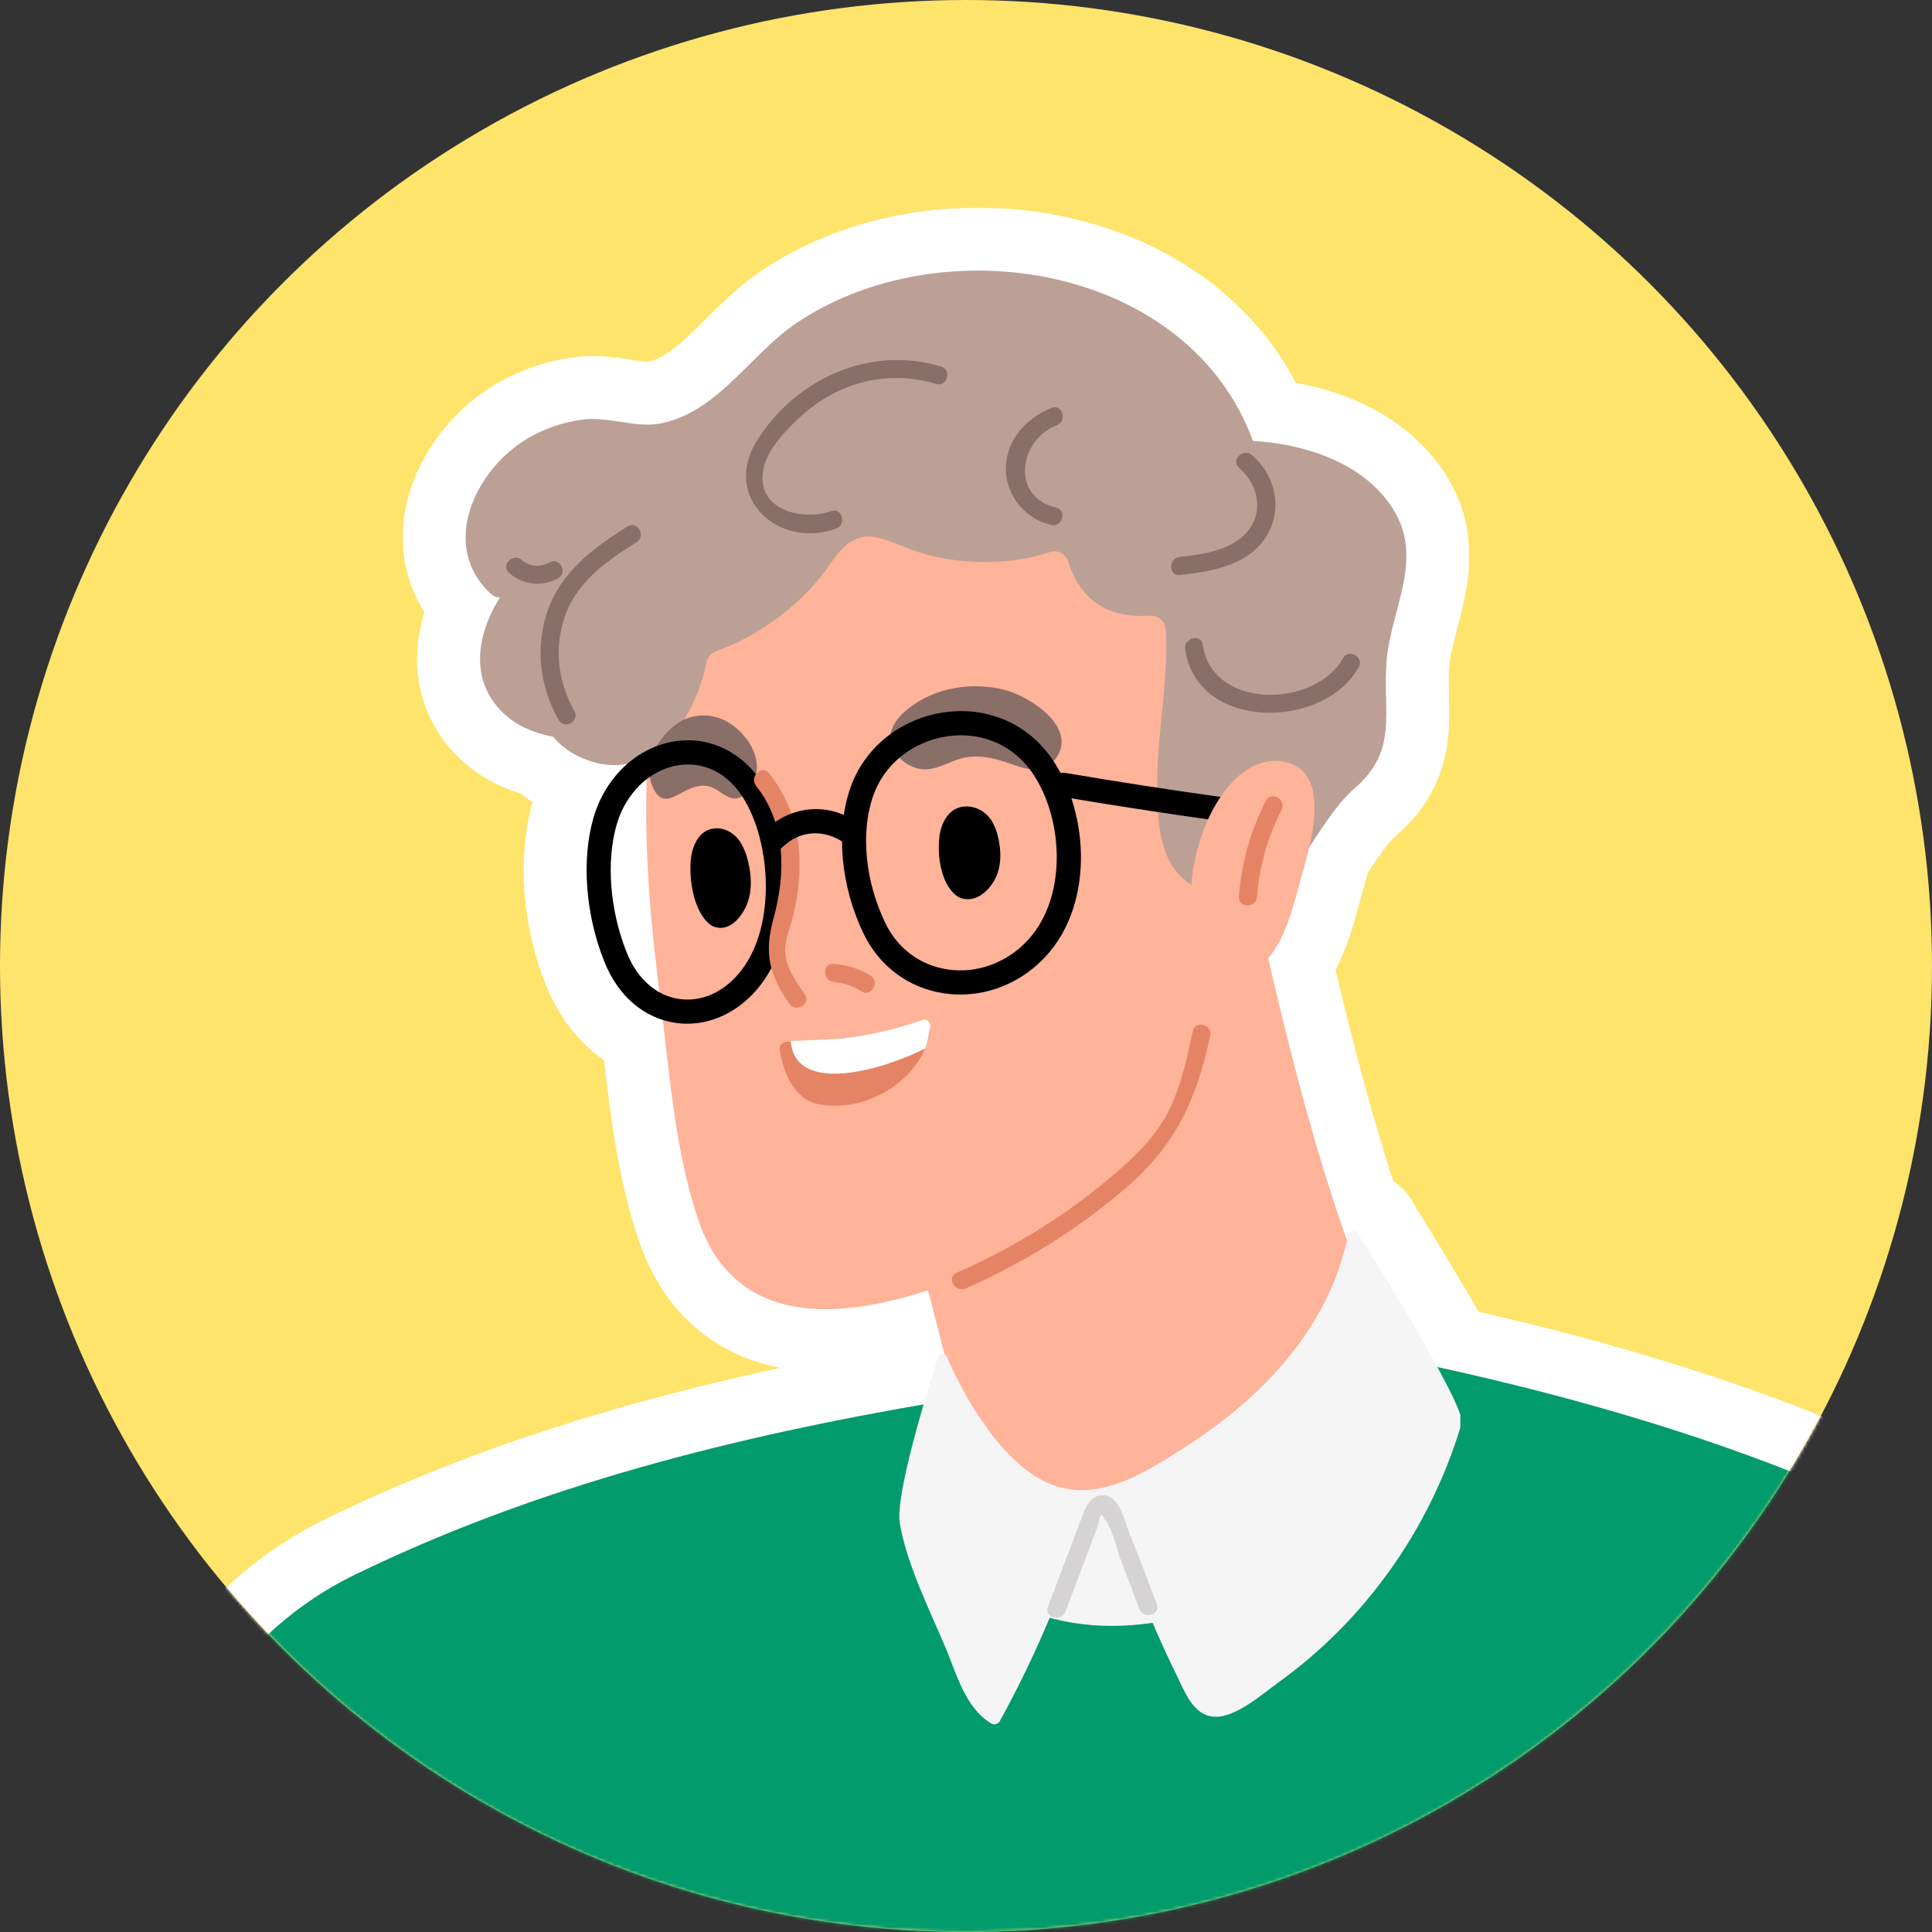 <?xml version="1.0" encoding="UTF-8"?> <svg xmlns="http://www.w3.org/2000/svg" width="614" height="614" viewBox="0 0 614 614" fill="none"><rect x="0" y="0" width="614" height="614" fill="#333333" stroke="none"/><circle cx="307" cy="307" r="307" fill="#FFE46C"></circle><mask id="mask0_2904_1048" style="mask-type:alpha" maskUnits="userSpaceOnUse" x="0" y="0" width="614" height="614"><circle cx="307" cy="307" r="307" fill="#D9D9D9"></circle></mask><g mask="url(#mask0_2904_1048)"><mask id="path-3-outside-1_2904_1048" maskUnits="userSpaceOnUse" x="127.965" y="66" width="339" height="273" fill="black"><rect fill="white" x="127.965" y="66" width="339" height="273"></rect><path d="M442.318 161.132C432.894 146.829 414.43 141.1 398.184 140.114C377.606 84.038 299.346 71.517 253.107 102.675C238.349 112.619 228.169 131.087 209.753 134.599C202.056 136.067 193.417 132.347 185.408 133.314C179.253 134.058 173.071 136.147 167.723 139.306C150.951 149.211 139.417 173.586 156.1 188.82C156.981 189.625 157.967 189.901 158.907 189.835C151.311 201.873 148.829 217.275 161.204 227.737C170.345 235.465 186.685 236.64 199.907 232.807C201.766 237.758 205.442 242.085 210.343 244.828C218.991 249.669 228.679 249.233 238.047 247.241C255.458 259.989 283.525 259.189 303.636 262.34C327.155 266.025 372.987 240.616 377.147 265.133C386.598 320.821 372.967 318.383 373.157 318.26C391.317 319.835 415.786 262.99 430.092 250.911C444.606 238.656 439.363 226.625 440.653 210.289C442.002 193.254 453.023 177.381 442.318 161.132Z"></path></mask><path d="M442.318 161.132C432.894 146.829 414.43 141.1 398.184 140.114C377.606 84.038 299.346 71.517 253.107 102.675C238.349 112.619 228.169 131.087 209.753 134.599C202.056 136.067 193.417 132.347 185.408 133.314C179.253 134.058 173.071 136.147 167.723 139.306C150.951 149.211 139.417 173.586 156.1 188.82C156.981 189.625 157.967 189.901 158.907 189.835C151.311 201.873 148.829 217.275 161.204 227.737C170.345 235.465 186.685 236.64 199.907 232.807C201.766 237.758 205.442 242.085 210.343 244.828C218.991 249.669 228.679 249.233 238.047 247.241C255.458 259.989 283.525 259.189 303.636 262.34C327.155 266.025 372.987 240.616 377.147 265.133C386.598 320.821 372.967 318.383 373.157 318.26C391.317 319.835 415.786 262.99 430.092 250.911C444.606 238.656 439.363 226.625 440.653 210.289C442.002 193.254 453.023 177.381 442.318 161.132Z" fill="#BCA095"></path><path d="M442.318 161.132C432.894 146.829 414.43 141.1 398.184 140.114C377.606 84.038 299.346 71.517 253.107 102.675C238.349 112.619 228.169 131.087 209.753 134.599C202.056 136.067 193.417 132.347 185.408 133.314C179.253 134.058 173.071 136.147 167.723 139.306C150.951 149.211 139.417 173.586 156.1 188.82C156.981 189.625 157.967 189.901 158.907 189.835C151.311 201.873 148.829 217.275 161.204 227.737C170.345 235.465 186.685 236.64 199.907 232.807C201.766 237.758 205.442 242.085 210.343 244.828C218.991 249.669 228.679 249.233 238.047 247.241C255.458 259.989 283.525 259.189 303.636 262.34C327.155 266.025 372.987 240.616 377.147 265.133C386.598 320.821 372.967 318.383 373.157 318.26C391.317 319.835 415.786 262.99 430.092 250.911C444.606 238.656 439.363 226.625 440.653 210.289C442.002 193.254 453.023 177.381 442.318 161.132Z" stroke="white" stroke-width="40" stroke-linejoin="round" mask="url(#path-3-outside-1_2904_1048)"></path><mask id="path-4-outside-2_2904_1048" maskUnits="userSpaceOnUse" x="0.668" y="411.628" width="806" height="673" fill="black"><rect fill="white" x="0.668" y="411.628" width="806" height="673"></rect><path d="M785.291 740.187C760.359 664.964 740.906 580.438 676.497 528.17C614.001 477.456 529.832 450.082 452.225 433.453C451.996 433.404 451.786 433.408 451.563 433.378C449.059 432.086 446.041 432.302 443.719 435.305C427.41 456.407 408.856 480.977 381.459 487.395C367.079 490.763 350.342 489.27 336.004 486.455C318.431 483.005 311.97 472.299 306.716 457.076C309.12 452.284 305 444.362 297.775 445.587C234.171 456.373 171.25 471.967 112.598 500.539C59.797 526.26 39.712 588.012 21.777 648.415C21.061 650.826 24.074 653.314 25.146 654.892C23.664 656.99 23.262 659.771 25.063 662.653C49.307 701.416 83.605 725.149 121.188 749.458C124.931 751.878 126.426 777.109 127.43 782.122C130 794.956 132.707 807.763 135.579 820.533C141.1 845.084 147.214 869.504 154.082 893.714C160.97 917.994 168.604 942.064 177.123 965.822C183.732 984.256 186.151 1006.61 202.348 1019.69C210.527 1026.3 220.993 1029.24 231.176 1031.85C356.115 1063.95 487.215 1071.89 615.112 1055.09C627.209 1053.5 639.502 1051.62 650.458 1046.25C678.997 1032.26 689.311 1000.91 701.808 974.174C717.572 940.448 731.19 906.166 743.865 871.152C754.721 841.161 764.901 810.907 774.26 780.415C776.824 772.061 788.257 749.135 785.291 740.187Z"></path></mask><path d="M785.291 740.187C760.359 664.964 740.906 580.438 676.497 528.17C614.001 477.456 529.832 450.082 452.225 433.453C451.996 433.404 451.786 433.408 451.563 433.378C449.059 432.086 446.041 432.302 443.719 435.305C427.41 456.407 408.856 480.977 381.459 487.395C367.079 490.763 350.342 489.27 336.004 486.455C318.431 483.005 311.97 472.299 306.716 457.076C309.12 452.284 305 444.362 297.775 445.587C234.171 456.373 171.25 471.967 112.598 500.539C59.797 526.26 39.712 588.012 21.777 648.415C21.061 650.826 24.074 653.314 25.146 654.892C23.664 656.99 23.262 659.771 25.063 662.653C49.307 701.416 83.605 725.149 121.188 749.458C124.931 751.878 126.426 777.109 127.43 782.122C130 794.956 132.707 807.763 135.579 820.533C141.1 845.084 147.214 869.504 154.082 893.714C160.97 917.994 168.604 942.064 177.123 965.822C183.732 984.256 186.151 1006.61 202.348 1019.69C210.527 1026.3 220.993 1029.24 231.176 1031.85C356.115 1063.95 487.215 1071.89 615.112 1055.09C627.209 1053.5 639.502 1051.62 650.458 1046.25C678.997 1032.26 689.311 1000.91 701.808 974.174C717.572 940.448 731.19 906.166 743.865 871.152C754.721 841.161 764.901 810.907 774.26 780.415C776.824 772.061 788.257 749.135 785.291 740.187Z" fill="#019B6C"></path><path d="M785.291 740.187C760.359 664.964 740.906 580.438 676.497 528.17C614.001 477.456 529.832 450.082 452.225 433.453C451.996 433.404 451.786 433.408 451.563 433.378C449.059 432.086 446.041 432.302 443.719 435.305C427.41 456.407 408.856 480.977 381.459 487.395C367.079 490.763 350.342 489.27 336.004 486.455C318.431 483.005 311.97 472.299 306.716 457.076C309.12 452.284 305 444.362 297.775 445.587C234.171 456.373 171.25 471.967 112.598 500.539C59.797 526.26 39.712 588.012 21.777 648.415C21.061 650.826 24.074 653.314 25.146 654.892C23.664 656.99 23.262 659.771 25.063 662.653C49.307 701.416 83.605 725.149 121.188 749.458C124.931 751.878 126.426 777.109 127.43 782.122C130 794.956 132.707 807.763 135.579 820.533C141.1 845.084 147.214 869.504 154.082 893.714C160.97 917.994 168.604 942.064 177.123 965.822C183.732 984.256 186.151 1006.61 202.348 1019.69C210.527 1026.3 220.993 1029.24 231.176 1031.85C356.115 1063.95 487.215 1071.89 615.112 1055.09C627.209 1053.5 639.502 1051.62 650.458 1046.25C678.997 1032.26 689.311 1000.91 701.808 974.174C717.572 940.448 731.19 906.166 743.865 871.152C754.721 841.161 764.901 810.907 774.26 780.415C776.824 772.061 788.257 749.135 785.291 740.187Z" stroke="white" stroke-width="40" stroke-linejoin="round" mask="url(#path-4-outside-2_2904_1048)"></path><mask id="path-5-outside-3_2904_1048" maskUnits="userSpaceOnUse" x="260.457" y="197.211" width="189" height="298" fill="black"><rect fill="white" x="260.457" y="197.211" width="189" height="298"></rect><path d="M299.539 428.06C301.676 436.64 305.163 446.965 305.729 456.726C313.872 466.871 325.746 474.066 339.048 474.288C354.078 474.54 369.284 468.194 382.096 460.901C395.487 453.278 409.084 443.244 418.046 430.491C425.04 420.537 427.91 409.294 429.31 397.581C407.96 339.591 392.672 254.459 386.283 227.359C385.814 225.367 384.792 223.993 383.509 223.103C382.93 216.431 371.316 214.447 368.152 222.335C348.637 270.977 307.039 306.837 284.623 354.409C282.234 356.006 280.751 358.821 281.798 362.431C288.106 384.202 294.063 406.065 299.539 428.06Z"></path></mask><path d="M299.539 428.06C301.676 436.64 305.163 446.965 305.729 456.726C313.872 466.871 325.746 474.066 339.048 474.288C354.078 474.54 369.284 468.194 382.096 460.901C395.487 453.278 409.084 443.244 418.046 430.491C425.04 420.537 427.91 409.294 429.31 397.581C407.96 339.591 392.672 254.459 386.283 227.359C385.814 225.367 384.792 223.993 383.509 223.103C382.93 216.431 371.316 214.447 368.152 222.335C348.637 270.977 307.039 306.837 284.623 354.409C282.234 356.006 280.751 358.821 281.798 362.431C288.106 384.202 294.063 406.065 299.539 428.06Z" fill="#FFB399"></path><path d="M299.539 428.06C301.676 436.64 305.163 446.965 305.729 456.726C313.872 466.871 325.746 474.066 339.048 474.288C354.078 474.54 369.284 468.194 382.096 460.901C395.487 453.278 409.084 443.244 418.046 430.491C425.04 420.537 427.91 409.294 429.31 397.581C407.96 339.591 392.672 254.459 386.283 227.359C385.814 225.367 384.792 223.993 383.509 223.103C382.93 216.431 371.316 214.447 368.152 222.335C348.637 270.977 307.039 306.837 284.623 354.409C282.234 356.006 280.751 358.821 281.798 362.431C288.106 384.202 294.063 406.065 299.539 428.06Z" stroke="white" stroke-width="40" stroke-linejoin="round" mask="url(#path-5-outside-3_2904_1048)"></path><mask id="path-6-outside-4_2904_1048" maskUnits="userSpaceOnUse" x="254.748" y="383.794" width="242" height="185" fill="black"><rect fill="white" x="254.748" y="383.794" width="242" height="185"></rect><path d="M474.018 461.736C474.495 458.374 472.941 455.012 468.556 454.335C455.162 452.266 442.881 432.296 432.057 404.794C430.089 415.603 426.507 425.858 419.493 434.961C409.004 448.571 391.318 456.379 376.126 464.123C362.136 471.256 347.417 480.56 331.506 477.363C321.522 475.357 312.609 469.896 305.678 462.546C305.44 465.396 304.868 468.156 303.815 470.755C300.229 479.604 287.577 484.769 279.648 488.713C272.207 492.415 276.523 502.331 283.331 502.802C313.846 532.174 354.036 555.305 397.794 546.858C437.812 539.132 462.047 505.094 475.956 469.286C477.247 465.96 476.126 463.332 474.018 461.736Z"></path></mask><path d="M474.018 461.736C474.495 458.374 472.941 455.012 468.556 454.335C455.162 452.266 442.881 432.296 432.057 404.794C430.089 415.603 426.507 425.858 419.493 434.961C409.004 448.571 391.318 456.379 376.126 464.123C362.136 471.256 347.417 480.56 331.506 477.363C321.522 475.357 312.609 469.896 305.678 462.546C305.44 465.396 304.868 468.156 303.815 470.755C300.229 479.604 287.577 484.769 279.648 488.713C272.207 492.415 276.523 502.331 283.331 502.802C313.846 532.174 354.036 555.305 397.794 546.858C437.812 539.132 462.047 505.094 475.956 469.286C477.247 465.96 476.126 463.332 474.018 461.736Z" fill="#F5F5F5"></path><path d="M474.018 461.736C474.495 458.374 472.941 455.012 468.556 454.335C455.162 452.266 442.881 432.296 432.057 404.794C430.089 415.603 426.507 425.858 419.493 434.961C409.004 448.571 391.318 456.379 376.126 464.123C362.136 471.256 347.417 480.56 331.506 477.363C321.522 475.357 312.609 469.896 305.678 462.546C305.44 465.396 304.868 468.156 303.815 470.755C300.229 479.604 287.577 484.769 279.648 488.713C272.207 492.415 276.523 502.331 283.331 502.802C313.846 532.174 354.036 555.305 397.794 546.858C437.812 539.132 462.047 505.094 475.956 469.286C477.247 465.96 476.126 463.332 474.018 461.736Z" stroke="white" stroke-width="40" stroke-linejoin="round" mask="url(#path-6-outside-4_2904_1048)"></path><mask id="path-7-outside-5_2904_1048" maskUnits="userSpaceOnUse" x="236.854" y="420.969" width="273" height="181" fill="black"><rect fill="white" x="236.854" y="420.969" width="273" height="181"></rect><path d="M462.541 442.138C460.72 441.461 458.158 442.905 457.817 444.821C452.363 475.481 411.917 501.532 384.498 511.171C368.675 516.734 351.125 518.651 334.707 514.434C309.065 507.848 299.645 491.063 297.098 465.666C297.065 465.337 296.927 465.088 296.834 464.805C297.28 463.616 297.129 462.256 295.831 461.146C285.923 452.668 275.048 464.563 269.071 472.726C259.638 485.608 255.588 502.259 259.113 517.957C268.106 558.024 322.503 577.522 358.754 581.359C383.291 583.956 409.749 577.634 432.862 569.697C451.539 563.283 465.883 552.846 475.442 535.343C490.465 507.836 500.606 456.314 462.541 442.138Z"></path></mask><path d="M462.541 442.138C460.72 441.461 458.158 442.905 457.817 444.821C452.363 475.481 411.917 501.532 384.498 511.171C368.675 516.734 351.125 518.651 334.707 514.434C309.065 507.848 299.645 491.063 297.098 465.666C297.065 465.337 296.927 465.088 296.834 464.805C297.28 463.616 297.129 462.256 295.831 461.146C285.923 452.668 275.048 464.563 269.071 472.726C259.638 485.608 255.588 502.259 259.113 517.957C268.106 558.024 322.503 577.522 358.754 581.359C383.291 583.956 409.749 577.634 432.862 569.697C451.539 563.283 465.883 552.846 475.442 535.343C490.465 507.836 500.606 456.314 462.541 442.138Z" fill="#019B6C"></path><path d="M462.541 442.138C460.72 441.461 458.158 442.905 457.817 444.821C452.363 475.481 411.917 501.532 384.498 511.171C368.675 516.734 351.125 518.651 334.707 514.434C309.065 507.848 299.645 491.063 297.098 465.666C297.065 465.337 296.927 465.088 296.834 464.805C297.28 463.616 297.129 462.256 295.831 461.146C285.923 452.668 275.048 464.563 269.071 472.726C259.638 485.608 255.588 502.259 259.113 517.957C268.106 558.024 322.503 577.522 358.754 581.359C383.291 583.956 409.749 577.634 432.862 569.697C451.539 563.283 465.883 552.846 475.442 535.343C490.465 507.836 500.606 456.314 462.541 442.138Z" stroke="white" stroke-width="40" stroke-linejoin="round" mask="url(#path-7-outside-5_2904_1048)"></path><mask id="path-8-outside-6_2904_1048" maskUnits="userSpaceOnUse" x="185.363" y="103.06" width="246" height="334" fill="black"><rect fill="white" x="185.363" y="103.06" width="246" height="334"></rect><path d="M391.065 162.467C361.214 125.35 307.301 113.158 263.852 131.445C262.646 131.952 261.691 132.671 260.932 133.509C224.109 153.032 209.652 193.357 206.331 233.098C204.042 260.501 206.091 288.13 209.578 315.339C212.585 338.808 214.271 365.027 221.865 387.532C235.653 428.398 279.972 417.056 310.48 404.219C329.071 396.396 350.248 388.109 363.557 372.224C377.074 356.092 380.771 334.579 383.852 314.425C384.2 312.149 386.825 278.199 388.525 262.923C398.394 253.519 406.217 242.343 409.377 228.468C414.691 205.143 405.645 180.597 391.065 162.467Z"></path></mask><path d="M391.065 162.467C361.214 125.35 307.301 113.158 263.852 131.445C262.646 131.952 261.691 132.671 260.932 133.509C224.109 153.032 209.652 193.357 206.331 233.098C204.042 260.501 206.091 288.13 209.578 315.339C212.585 338.808 214.271 365.027 221.865 387.532C235.653 428.398 279.972 417.056 310.48 404.219C329.071 396.396 350.248 388.109 363.557 372.224C377.074 356.092 380.771 334.579 383.852 314.425C384.2 312.149 386.825 278.199 388.525 262.923C398.394 253.519 406.217 242.343 409.377 228.468C414.691 205.143 405.645 180.597 391.065 162.467Z" fill="#FFB399"></path><path d="M391.065 162.467C361.214 125.35 307.301 113.158 263.852 131.445C262.646 131.952 261.691 132.671 260.932 133.509C224.109 153.032 209.652 193.357 206.331 233.098C204.042 260.501 206.091 288.13 209.578 315.339C212.585 338.808 214.271 365.027 221.865 387.532C235.653 428.398 279.972 417.056 310.48 404.219C329.071 396.396 350.248 388.109 363.557 372.224C377.074 356.092 380.771 334.579 383.852 314.425C384.2 312.149 386.825 278.199 388.525 262.923C398.394 253.519 406.217 242.343 409.377 228.468C414.691 205.143 405.645 180.597 391.065 162.467Z" stroke="white" stroke-width="40" stroke-linejoin="round" mask="url(#path-8-outside-6_2904_1048)"></path><mask id="path-9-outside-7_2904_1048" maskUnits="userSpaceOnUse" x="265.811" y="371.243" width="219" height="197" fill="black"><rect fill="white" x="265.811" y="371.243" width="219" height="197"></rect><path d="M432.117 393.127C432.025 391.107 428.874 390.381 428.412 392.618C422.341 421.977 401.402 443.964 376.854 459.739C363.522 468.307 347.649 478.745 331.656 470.655C318.115 463.805 306.988 445.287 300.889 431.103C300.352 429.855 298.562 429.942 298.147 431.236C294.542 442.467 284.395 475.295 285.977 484.267C288.308 497.498 295.344 511.391 300.525 523.727C304.013 532.031 306.872 542.948 315.102 547.768C316.019 548.305 317.246 547.888 317.759 546.958C329.986 524.76 339.611 501.424 346.589 477.061C348.257 476.907 349.925 476.669 351.589 476.288C357.747 495.625 365.191 514.508 374.104 532.745C376.434 537.513 379.179 544.928 385.465 545.551C392.44 546.242 401.127 538.4 406.342 534.645C433.907 514.798 454.103 486.214 464.078 453.829L464.107 449.657C460.612 438.379 432.493 393.253 432.117 393.127Z"></path></mask><path d="M432.117 393.127C432.025 391.107 428.874 390.381 428.412 392.618C422.341 421.977 401.402 443.964 376.854 459.739C363.522 468.307 347.649 478.745 331.656 470.655C318.115 463.805 306.988 445.287 300.889 431.103C300.352 429.855 298.562 429.942 298.147 431.236C294.542 442.467 284.395 475.295 285.977 484.267C288.308 497.498 295.344 511.391 300.525 523.727C304.013 532.031 306.872 542.948 315.102 547.768C316.019 548.305 317.246 547.888 317.759 546.958C329.986 524.76 339.611 501.424 346.589 477.061C348.257 476.907 349.925 476.669 351.589 476.288C357.747 495.625 365.191 514.508 374.104 532.745C376.434 537.513 379.179 544.928 385.465 545.551C392.44 546.242 401.127 538.4 406.342 534.645C433.907 514.798 454.103 486.214 464.078 453.829L464.107 449.657C460.612 438.379 432.493 393.253 432.117 393.127Z" fill="#F5F5F5"></path><path d="M432.117 393.127C432.025 391.107 428.874 390.381 428.412 392.618C422.341 421.977 401.402 443.964 376.854 459.739C363.522 468.307 347.649 478.745 331.656 470.655C318.115 463.805 306.988 445.287 300.889 431.103C300.352 429.855 298.562 429.942 298.147 431.236C294.542 442.467 284.395 475.295 285.977 484.267C288.308 497.498 295.344 511.391 300.525 523.727C304.013 532.031 306.872 542.948 315.102 547.768C316.019 548.305 317.246 547.888 317.759 546.958C329.986 524.76 339.611 501.424 346.589 477.061C348.257 476.907 349.925 476.669 351.589 476.288C357.747 495.625 365.191 514.508 374.104 532.745C376.434 537.513 379.179 544.928 385.465 545.551C392.44 546.242 401.127 538.4 406.342 534.645C433.907 514.798 454.103 486.214 464.078 453.829L464.107 449.657C460.612 438.379 432.493 393.253 432.117 393.127Z" stroke="white" stroke-width="40" stroke-linejoin="round" mask="url(#path-9-outside-7_2904_1048)"></path><mask id="path-10-outside-8_2904_1048" maskUnits="userSpaceOnUse" x="312.85" y="454.182" width="75" height="80" fill="black"><rect fill="white" x="312.85" y="454.182" width="75" height="80"></rect><path d="M367.651 509.805C364.764 502.099 361.809 494.419 358.758 486.775C357.271 483.048 355.718 475.041 350.371 475.184C345.691 475.309 344.302 480.915 342.97 484.435C339.663 493.167 336.356 501.899 333.049 510.631C331.735 514.102 337.302 515.602 338.604 512.162C340.494 507.172 342.384 502.182 344.273 497.193C345.218 494.698 346.164 492.203 347.108 489.708C347.739 488.044 348.368 486.381 348.998 484.718C349.494 481.221 350.102 480.529 350.821 482.641C353.303 484.655 355.208 493.353 356.375 496.344C358.318 501.328 360.22 506.327 362.097 511.336C363.386 514.777 368.957 513.287 367.651 509.805Z"></path></mask><path d="M367.651 509.805C364.764 502.099 361.809 494.419 358.758 486.775C357.271 483.048 355.718 475.041 350.371 475.184C345.691 475.309 344.302 480.915 342.97 484.435C339.663 493.167 336.356 501.899 333.049 510.631C331.735 514.102 337.302 515.602 338.604 512.162C340.494 507.172 342.384 502.182 344.273 497.193C345.218 494.698 346.164 492.203 347.108 489.708C347.739 488.044 348.368 486.381 348.998 484.718C349.494 481.221 350.102 480.529 350.821 482.641C353.303 484.655 355.208 493.353 356.375 496.344C358.318 501.328 360.22 506.327 362.097 511.336C363.386 514.777 368.957 513.287 367.651 509.805Z" fill="#D5D3D3"></path><path d="M367.651 509.805C364.764 502.099 361.809 494.419 358.758 486.775C357.271 483.048 355.718 475.041 350.371 475.184C345.691 475.309 344.302 480.915 342.97 484.435C339.663 493.167 336.356 501.899 333.049 510.631C331.735 514.102 337.302 515.602 338.604 512.162C340.494 507.172 342.384 502.182 344.273 497.193C345.218 494.698 346.164 492.203 347.108 489.708C347.739 488.044 348.368 486.381 348.998 484.718C349.494 481.221 350.102 480.529 350.821 482.641C353.303 484.655 355.208 493.353 356.375 496.344C358.318 501.328 360.22 506.327 362.097 511.336C363.386 514.777 368.957 513.287 367.651 509.805Z" stroke="white" stroke-width="40" stroke-linejoin="round" mask="url(#path-10-outside-8_2904_1048)"></path><mask id="path-11-outside-9_2904_1048" maskUnits="userSpaceOnUse" x="150.488" y="81.017" width="293" height="223" fill="black"><rect fill="white" x="150.488" y="81.017" width="293" height="223"></rect><path d="M418.663 176.919C413.601 164.197 402.631 156.741 392.168 148.545C380.325 139.266 368.166 130.426 355.822 121.832C355.339 121.495 354.943 121.063 354.631 120.563C351.805 116.024 347.778 112.013 342.778 108.965C322.096 96.365 287.194 100.067 266.445 110.859C252.717 118 241.786 130.231 230.496 140.567C217.949 152.055 203.815 162.957 192.573 175.732C191.161 177.337 189.92 179.11 188.848 180.964C187.756 180.725 186.567 180.899 185.511 181.852C171.224 194.745 161.354 229.275 183.472 240.182C205.6 251.094 220.598 229.986 224.538 210.436C224.869 208.796 226.007 207.481 227.587 206.93C242.3 201.787 256.114 190.74 264.014 178.989C274.246 163.768 281.262 173.003 295.653 176.531C304.681 178.744 314.271 179.217 323.46 177.873C326.907 177.368 330.358 176.573 333.65 175.464C336.145 174.622 338.743 176.015 339.522 178.531C340.124 180.471 340.911 182.365 341.904 184.191C347.162 193.854 356.121 196.248 365.569 195.672C368.139 195.515 370.301 197.463 370.455 200.034C371.429 216.335 367.814 232.13 367.766 248.714C367.74 257.897 367.868 271.037 374.925 278.208C391.592 295.142 402.896 263.207 408.55 251.757C419.603 229.364 428.422 201.444 418.663 176.919Z"></path></mask><path d="M418.663 176.919C413.601 164.197 402.631 156.741 392.168 148.545C380.325 139.266 368.166 130.426 355.822 121.832C355.339 121.495 354.943 121.063 354.631 120.563C351.805 116.024 347.778 112.013 342.778 108.965C322.096 96.365 287.194 100.067 266.445 110.859C252.717 118 241.786 130.231 230.496 140.567C217.949 152.055 203.815 162.957 192.573 175.732C191.161 177.337 189.92 179.11 188.848 180.964C187.756 180.725 186.567 180.899 185.511 181.852C171.224 194.745 161.354 229.275 183.472 240.182C205.6 251.094 220.598 229.986 224.538 210.436C224.869 208.796 226.007 207.481 227.587 206.93C242.3 201.787 256.114 190.74 264.014 178.989C274.246 163.768 281.262 173.003 295.653 176.531C304.681 178.744 314.271 179.217 323.46 177.873C326.907 177.368 330.358 176.573 333.65 175.464C336.145 174.622 338.743 176.015 339.522 178.531C340.124 180.471 340.911 182.365 341.904 184.191C347.162 193.854 356.121 196.248 365.569 195.672C368.139 195.515 370.301 197.463 370.455 200.034C371.429 216.335 367.814 232.13 367.766 248.714C367.74 257.897 367.868 271.037 374.925 278.208C391.592 295.142 402.896 263.207 408.55 251.757C419.603 229.364 428.422 201.444 418.663 176.919Z" fill="#BCA095"></path><path d="M418.663 176.919C413.601 164.197 402.631 156.741 392.168 148.545C380.325 139.266 368.166 130.426 355.822 121.832C355.339 121.495 354.943 121.063 354.631 120.563C351.805 116.024 347.778 112.013 342.778 108.965C322.096 96.365 287.194 100.067 266.445 110.859C252.717 118 241.786 130.231 230.496 140.567C217.949 152.055 203.815 162.957 192.573 175.732C191.161 177.337 189.92 179.11 188.848 180.964C187.756 180.725 186.567 180.899 185.511 181.852C171.224 194.745 161.354 229.275 183.472 240.182C205.6 251.094 220.598 229.986 224.538 210.436C224.869 208.796 226.007 207.481 227.587 206.93C242.3 201.787 256.114 190.74 264.014 178.989C274.246 163.768 281.262 173.003 295.653 176.531C304.681 178.744 314.271 179.217 323.46 177.873C326.907 177.368 330.358 176.573 333.65 175.464C336.145 174.622 338.743 176.015 339.522 178.531C340.124 180.471 340.911 182.365 341.904 184.191C347.162 193.854 356.121 196.248 365.569 195.672C368.139 195.515 370.301 197.463 370.455 200.034C371.429 216.335 367.814 232.13 367.766 248.714C367.74 257.897 367.868 271.037 374.925 278.208C391.592 295.142 402.896 263.207 408.55 251.757C419.603 229.364 428.422 201.444 418.663 176.919Z" stroke="white" stroke-width="40" stroke-linejoin="round" mask="url(#path-11-outside-9_2904_1048)"></path><mask id="path-12-outside-10_2904_1048" maskUnits="userSpaceOnUse" x="313.771" y="224.583" width="99" height="57" fill="black"><rect fill="white" x="313.771" y="224.583" width="99" height="57"></rect><path d="M336.549 253.053C353.356 255.901 370.2 258.499 387.084 260.846C391.918 261.518 394.009 254.119 389.126 253.44C372.242 251.093 355.398 248.495 338.591 245.646C333.756 244.827 331.679 252.227 336.549 253.053Z"></path></mask><path d="M336.549 253.053C353.356 255.901 370.2 258.499 387.084 260.846C391.918 261.518 394.009 254.119 389.126 253.44C372.242 251.093 355.398 248.495 338.591 245.646C333.756 244.827 331.679 252.227 336.549 253.053Z" fill="black"></path><path d="M336.549 253.053C353.356 255.901 370.2 258.499 387.084 260.846C391.918 261.518 394.009 254.119 389.126 253.44C372.242 251.093 355.398 248.495 338.591 245.646C333.756 244.827 331.679 252.227 336.549 253.053Z" stroke="white" stroke-width="40" stroke-linejoin="round" mask="url(#path-12-outside-10_2904_1048)"></path><mask id="path-13-outside-11_2904_1048" maskUnits="userSpaceOnUse" x="357.51" y="220.826" width="81" height="108" fill="black"><rect fill="white" x="357.51" y="220.826" width="81" height="108"></rect><path d="M407.849 242.049C382.595 237.702 366.356 298.381 390.03 307.692C406.004 313.975 410.962 287.587 413.815 277.808C416.568 268.37 423.521 244.747 407.849 242.049Z"></path></mask><path d="M407.849 242.049C382.595 237.702 366.356 298.381 390.03 307.692C406.004 313.975 410.962 287.587 413.815 277.808C416.568 268.37 423.521 244.747 407.849 242.049Z" fill="#FFB399"></path><path d="M407.849 242.049C382.595 237.702 366.356 298.381 390.03 307.692C406.004 313.975 410.962 287.587 413.815 277.808C416.568 268.37 423.521 244.747 407.849 242.049Z" stroke="white" stroke-width="40" stroke-linejoin="round" mask="url(#path-13-outside-11_2904_1048)"></path><mask id="path-14-outside-12_2904_1048" maskUnits="userSpaceOnUse" x="352.195" y="122.889" width="74" height="80" fill="black"><rect fill="white" x="352.195" y="122.889" width="74" height="80"></rect><path d="M393.815 148.702C399.848 153.915 401.815 162.562 396.358 169.037C391.432 174.882 382.16 176.249 374.949 176.976C371.296 177.344 371.258 183.108 374.949 182.736C384.997 181.723 397.189 179.558 402.699 170.047C407.701 161.413 405.268 151.005 397.889 144.628C395.096 142.216 391.004 146.272 393.815 148.702Z"></path></mask><path d="M393.815 148.702C399.848 153.915 401.815 162.562 396.358 169.037C391.432 174.882 382.16 176.249 374.949 176.976C371.296 177.344 371.258 183.108 374.949 182.736C384.997 181.723 397.189 179.558 402.699 170.047C407.701 161.413 405.268 151.005 397.889 144.628C395.096 142.216 391.004 146.272 393.815 148.702Z" fill="#8A6F68"></path><path d="M393.815 148.702C399.848 153.915 401.815 162.562 396.358 169.037C391.432 174.882 382.16 176.249 374.949 176.976C371.296 177.344 371.258 183.108 374.949 182.736C384.997 181.723 397.189 179.558 402.699 170.047C407.701 161.413 405.268 151.005 397.889 144.628C395.096 142.216 391.004 146.272 393.815 148.702Z" stroke="white" stroke-width="40" stroke-linejoin="round" mask="url(#path-14-outside-12_2904_1048)"></path><mask id="path-15-outside-13_2904_1048" maskUnits="userSpaceOnUse" x="217.072" y="93.414" width="104" height="97" fill="black"><rect fill="white" x="217.072" y="93.414" width="104" height="97"></rect><path d="M299.047 116.469C276.45 109.668 252.931 120.317 240.578 140.009C229.311 157.971 247.217 174.614 265.701 167.993C269.165 166.752 267.672 161.183 264.17 162.438C255.112 165.683 239.771 162.155 242.679 148.829C244.06 142.501 249.903 136.576 254.476 132.359C266.28 121.477 282.101 117.384 297.516 122.024C301.073 123.094 302.594 117.536 299.047 116.469Z"></path></mask><path d="M299.047 116.469C276.45 109.668 252.931 120.317 240.578 140.009C229.311 157.971 247.217 174.614 265.701 167.993C269.165 166.752 267.672 161.183 264.17 162.438C255.112 165.683 239.771 162.155 242.679 148.829C244.06 142.501 249.903 136.576 254.476 132.359C266.28 121.477 282.101 117.384 297.516 122.024C301.073 123.094 302.594 117.536 299.047 116.469Z" fill="#8A6F68"></path><path d="M299.047 116.469C276.45 109.668 252.931 120.317 240.578 140.009C229.311 157.971 247.217 174.614 265.701 167.993C269.165 166.752 267.672 161.183 264.17 162.438C255.112 165.683 239.771 162.155 242.679 148.829C244.06 142.501 249.903 136.576 254.476 132.359C266.28 121.477 282.101 117.384 297.516 122.024C301.073 123.094 302.594 117.536 299.047 116.469Z" stroke="white" stroke-width="40" stroke-linejoin="round" mask="url(#path-15-outside-13_2904_1048)"></path><mask id="path-16-outside-14_2904_1048" maskUnits="userSpaceOnUse" x="150.801" y="145.867" width="73" height="105" fill="black"><rect fill="white" x="150.801" y="145.867" width="73" height="105"></rect><path d="M199.408 167.326C188.445 174.247 178.174 181.747 173.908 194.524C170.064 206.041 171.595 218.338 177.551 228.821C179.382 232.044 184.361 229.144 182.525 225.913C177.332 216.77 176.039 206.087 179.463 196.054C183.29 184.837 192.717 178.358 202.315 172.299C205.443 170.327 202.556 165.34 199.408 167.326Z"></path></mask><path d="M199.408 167.326C188.445 174.247 178.174 181.747 173.908 194.524C170.064 206.041 171.595 218.338 177.551 228.821C179.382 232.044 184.361 229.144 182.525 225.913C177.332 216.77 176.039 206.087 179.463 196.054C183.29 184.837 192.717 178.358 202.315 172.299C205.443 170.327 202.556 165.34 199.408 167.326Z" fill="#8A6F68"></path><path d="M199.408 167.326C188.445 174.247 178.174 181.747 173.908 194.524C170.064 206.041 171.595 218.338 177.551 228.821C179.382 232.044 184.361 229.144 182.525 225.913C177.332 216.77 176.039 206.087 179.463 196.054C183.29 184.837 192.717 178.358 202.315 172.299C205.443 170.327 202.556 165.34 199.408 167.326Z" stroke="white" stroke-width="40" stroke-linejoin="round" mask="url(#path-16-outside-14_2904_1048)"></path><mask id="path-17-outside-15_2904_1048" maskUnits="userSpaceOnUse" x="139.852" y="156.252" width="59" height="50" fill="black"><rect fill="white" x="139.852" y="156.252" width="59" height="50"></rect><path d="M161.788 182.075C166.174 185.918 172.342 186.66 177.431 183.712C180.638 181.855 177.741 176.874 174.524 178.738C171.765 180.336 168.299 180.138 165.861 178.002C163.083 175.568 158.992 179.627 161.788 182.075Z"></path></mask><path d="M161.788 182.075C166.174 185.918 172.342 186.66 177.431 183.712C180.638 181.855 177.741 176.874 174.524 178.738C171.765 180.336 168.299 180.138 165.861 178.002C163.083 175.568 158.992 179.627 161.788 182.075Z" fill="#8A6F68"></path><path d="M161.788 182.075C166.174 185.918 172.342 186.66 177.431 183.712C180.638 181.855 177.741 176.874 174.524 178.738C171.765 180.336 168.299 180.138 165.861 178.002C163.083 175.568 158.992 179.627 161.788 182.075Z" stroke="white" stroke-width="40" stroke-linejoin="round" mask="url(#path-17-outside-15_2904_1048)"></path><mask id="path-18-outside-16_2904_1048" maskUnits="userSpaceOnUse" x="355.633" y="182.741" width="97" height="64" fill="black"><rect fill="white" x="355.633" y="182.741" width="97" height="64"></rect><path d="M376.666 206.359C380.333 232.359 420.509 232.058 431.809 212.099C433.638 208.868 428.663 205.962 426.834 209.191C417.842 225.075 385.162 225.683 382.221 204.827C381.706 201.172 376.154 202.727 376.666 206.359Z"></path></mask><path d="M376.666 206.359C380.333 232.359 420.509 232.058 431.809 212.099C433.638 208.868 428.663 205.962 426.834 209.191C417.842 225.075 385.162 225.683 382.221 204.827C381.706 201.172 376.154 202.727 376.666 206.359Z" fill="#8A6F68"></path><path d="M376.666 206.359C380.333 232.359 420.509 232.058 431.809 212.099C433.638 208.868 428.663 205.962 426.834 209.191C417.842 225.075 385.162 225.683 382.221 204.827C381.706 201.172 376.154 202.727 376.666 206.359Z" stroke="white" stroke-width="40" stroke-linejoin="round" mask="url(#path-18-outside-16_2904_1048)"></path><mask id="path-19-outside-17_2904_1048" maskUnits="userSpaceOnUse" x="298.676" y="109.415" width="60" height="78" fill="black"><rect fill="white" x="298.676" y="109.415" width="60" height="78"></rect><path d="M334.269 129.625C326.067 132.835 319.51 140.088 319.679 149.313C319.834 157.742 325.96 164.963 334.057 166.848C337.664 167.689 339.203 162.136 335.588 161.294C321.117 157.924 323.809 139.873 335.8 135.18C339.215 133.845 337.729 128.271 334.269 129.625Z"></path></mask><path d="M334.269 129.625C326.067 132.835 319.51 140.088 319.679 149.313C319.834 157.742 325.96 164.963 334.057 166.848C337.664 167.689 339.203 162.136 335.588 161.294C321.117 157.924 323.809 139.873 335.8 135.18C339.215 133.845 337.729 128.271 334.269 129.625Z" fill="#8A6F68"></path><path d="M334.269 129.625C326.067 132.835 319.51 140.088 319.679 149.313C319.834 157.742 325.96 164.963 334.057 166.848C337.664 167.689 339.203 162.136 335.588 161.294C321.117 157.924 323.809 139.873 335.8 135.18C339.215 133.845 337.729 128.271 334.269 129.625Z" stroke="white" stroke-width="40" stroke-linejoin="round" mask="url(#path-19-outside-17_2904_1048)"></path><mask id="path-20-outside-18_2904_1048" maskUnits="userSpaceOnUse" x="373.721" y="232.06" width="54" height="76" fill="black"><rect fill="white" x="373.721" y="232.06" width="54" height="76"></rect><path d="M402.285 254.515C397.394 264.111 394.556 274.267 393.731 285.003C393.447 288.701 399.209 288.682 399.491 285.003C400.238 275.291 402.838 266.099 407.26 257.422C408.939 254.126 403.97 251.207 402.285 254.515Z"></path></mask><path d="M402.285 254.515C397.394 264.111 394.556 274.267 393.731 285.003C393.447 288.701 399.209 288.682 399.491 285.003C400.238 275.291 402.838 266.099 407.26 257.422C408.939 254.126 403.97 251.207 402.285 254.515Z" fill="#E58465"></path><path d="M402.285 254.515C397.394 264.111 394.556 274.267 393.731 285.003C393.447 288.701 399.209 288.682 399.491 285.003C400.238 275.291 402.838 266.099 407.26 257.422C408.939 254.126 403.97 251.207 402.285 254.515Z" stroke="white" stroke-width="40" stroke-linejoin="round" mask="url(#path-20-outside-18_2904_1048)"></path><mask id="path-21-outside-19_2904_1048" maskUnits="userSpaceOnUse" x="-65.611" y="516.121" width="264" height="600" fill="black"><rect fill="white" x="-65.611" y="516.121" width="264" height="600"></rect><path d="M177.204 756.833C174.475 690.381 148.326 631.404 105.388 581.363C105.305 579.704 104.271 578.172 102.333 577.869C91.423 565.546 71.499 534.483 69.271 537.301C30.027 586.949 0.784 729.471 -21.76 824.225C-32.434 869.087 -41.901 914.54 -44.477 960.692C-46.393 995.004 -48.636 1039.4 -25.989 1068.21C19.755 1126.39 106.567 1082.97 131.16 1027.2C139.954 1007.26 143.41 984.453 148.048 963.292C153.346 939.115 158.164 914.831 162.484 890.459C170.242 846.677 179.039 801.484 177.204 756.833Z"></path></mask><path d="M177.204 756.833C174.475 690.381 148.326 631.404 105.388 581.363C105.305 579.704 104.271 578.172 102.333 577.869C91.423 565.546 71.499 534.483 69.271 537.301C30.027 586.949 0.784 729.471 -21.76 824.225C-32.434 869.087 -41.901 914.54 -44.477 960.692C-46.393 995.004 -48.636 1039.4 -25.989 1068.21C19.755 1126.39 106.567 1082.97 131.16 1027.2C139.954 1007.26 143.41 984.453 148.048 963.292C153.346 939.115 158.164 914.831 162.484 890.459C170.242 846.677 179.039 801.484 177.204 756.833Z" fill="#019B6C"></path><path d="M177.204 756.833C174.475 690.381 148.326 631.404 105.388 581.363C105.305 579.704 104.271 578.172 102.333 577.869C91.423 565.546 71.499 534.483 69.271 537.301C30.027 586.949 0.784 729.471 -21.76 824.225C-32.434 869.087 -41.901 914.54 -44.477 960.692C-46.393 995.004 -48.636 1039.4 -25.989 1068.21C19.755 1126.39 106.567 1082.97 131.16 1027.2C139.954 1007.26 143.41 984.453 148.048 963.292C153.346 939.115 158.164 914.831 162.484 890.459C170.242 846.677 179.039 801.484 177.204 756.833Z" stroke="white" stroke-width="40" stroke-linejoin="round" mask="url(#path-21-outside-19_2904_1048)"></path><mask id="path-22-outside-20_2904_1048" maskUnits="userSpaceOnUse" x="278.363" y="235.291" width="60" height="71" fill="black"><rect fill="white" x="278.363" y="235.291" width="60" height="71"></rect><path d="M315.432 261.332C313.614 258.002 309.756 255.734 305.729 256.411C301.257 257.161 299.096 261.8 298.601 265.605C297.888 271.092 298.665 278.751 302.502 283.275C303.297 284.212 304.291 285.051 305.5 285.444C310.043 286.923 314.011 283.266 315.955 279.88C318.511 275.43 318.243 269.897 316.956 265.083C316.65 263.937 316.134 262.619 315.432 261.332Z"></path></mask><path d="M315.432 261.332C313.614 258.002 309.756 255.734 305.729 256.411C301.257 257.161 299.096 261.8 298.601 265.605C297.888 271.092 298.665 278.751 302.502 283.275C303.297 284.212 304.291 285.051 305.5 285.444C310.043 286.923 314.011 283.266 315.955 279.88C318.511 275.43 318.243 269.897 316.956 265.083C316.65 263.937 316.134 262.619 315.432 261.332Z" fill="black"></path><path d="M315.432 261.332C313.614 258.002 309.756 255.734 305.729 256.411C301.257 257.161 299.096 261.8 298.601 265.605C297.888 271.092 298.665 278.751 302.502 283.275C303.297 284.212 304.291 285.051 305.5 285.444C310.043 286.923 314.011 283.266 315.955 279.88C318.511 275.43 318.243 269.897 316.956 265.083C316.65 263.937 316.134 262.619 315.432 261.332Z" stroke="white" stroke-width="40" stroke-linejoin="round" mask="url(#path-22-outside-20_2904_1048)"></path><mask id="path-23-outside-21_2904_1048" maskUnits="userSpaceOnUse" x="199.416" y="242.245" width="60" height="73" fill="black"><rect fill="white" x="199.416" y="242.245" width="60" height="73"></rect><path d="M235.541 268.053C233.577 264.618 229.7 262.475 225.836 263.504C221.544 264.647 219.727 269.785 219.477 273.904C219.115 279.845 220.33 288.001 224.325 292.567C225.152 293.513 226.167 294.337 227.363 294.668C231.858 295.913 235.485 291.691 237.166 287.912C239.376 282.945 238.783 277.031 237.245 271.962C236.879 270.755 236.3 269.382 235.541 268.053Z"></path></mask><path d="M235.541 268.053C233.577 264.618 229.7 262.475 225.836 263.504C221.544 264.647 219.727 269.785 219.477 273.904C219.115 279.845 220.33 288.001 224.325 292.567C225.152 293.513 226.167 294.337 227.363 294.668C231.858 295.913 235.485 291.691 237.166 287.912C239.376 282.945 238.783 277.031 237.245 271.962C236.879 270.755 236.3 269.382 235.541 268.053Z" fill="black"></path><path d="M235.541 268.053C233.577 264.618 229.7 262.475 225.836 263.504C221.544 264.647 219.727 269.785 219.477 273.904C219.115 279.845 220.33 288.001 224.325 292.567C225.152 293.513 226.167 294.337 227.363 294.668C231.858 295.913 235.485 291.691 237.166 287.912C239.376 282.945 238.783 277.031 237.245 271.962C236.879 270.755 236.3 269.382 235.541 268.053Z" stroke="white" stroke-width="40" stroke-linejoin="round" mask="url(#path-23-outside-21_2904_1048)"></path><mask id="path-24-outside-22_2904_1048" maskUnits="userSpaceOnUse" x="281.516" y="305.647" width="124" height="125" fill="black"><rect fill="white" x="281.516" y="305.647" width="124" height="125"></rect><path d="M379.056 327.716C377.156 336.488 375.309 345.56 371.133 353.59C366.543 362.414 358.971 369.117 351.437 375.405C337.103 387.367 321.074 396.969 304.019 404.501C300.634 405.996 303.563 410.961 306.926 409.475C325.436 401.299 342.644 390.616 357.974 377.387C373.745 363.777 380.254 349.368 384.611 329.248C385.394 325.633 379.842 324.089 379.056 327.716Z"></path></mask><path d="M379.056 327.716C377.156 336.488 375.309 345.56 371.133 353.59C366.543 362.414 358.971 369.117 351.437 375.405C337.103 387.367 321.074 396.969 304.019 404.501C300.634 405.996 303.563 410.961 306.926 409.475C325.436 401.299 342.644 390.616 357.974 377.387C373.745 363.777 380.254 349.368 384.611 329.248C385.394 325.633 379.842 324.089 379.056 327.716Z" fill="#E58465"></path><path d="M379.056 327.716C377.156 336.488 375.309 345.56 371.133 353.59C366.543 362.414 358.971 369.117 351.437 375.405C337.103 387.367 321.074 396.969 304.019 404.501C300.634 405.996 303.563 410.961 306.926 409.475C325.436 401.299 342.644 390.616 357.974 377.387C373.745 363.777 380.254 349.368 384.611 329.248C385.394 325.633 379.842 324.089 379.056 327.716Z" stroke="white" stroke-width="40" stroke-linejoin="round" mask="url(#path-24-outside-22_2904_1048)"></path><mask id="path-25-outside-23_2904_1048" maskUnits="userSpaceOnUse" x="242.229" y="286.303" width="56" height="50" fill="black"><rect fill="white" x="242.229" y="286.303" width="56" height="50"></rect><path d="M264.993 312.073C268.152 312.325 271.059 313.37 273.741 315.04C276.897 317.006 279.793 312.024 276.649 310.066C273.085 307.848 269.167 306.646 264.994 306.314C261.297 306.019 261.316 311.781 264.993 312.073Z"></path></mask><path d="M264.993 312.073C268.152 312.325 271.059 313.37 273.741 315.04C276.897 317.006 279.793 312.024 276.649 310.066C273.085 307.848 269.167 306.646 264.994 306.314C261.297 306.019 261.316 311.781 264.993 312.073Z" fill="#E58465"></path><path d="M264.993 312.073C268.152 312.325 271.059 313.37 273.741 315.04C276.897 317.006 279.793 312.024 276.649 310.066C273.085 307.848 269.167 306.646 264.994 306.314C261.297 306.019 261.316 311.781 264.993 312.073Z" stroke="white" stroke-width="40" stroke-linejoin="round" mask="url(#path-25-outside-23_2904_1048)"></path><mask id="path-26-outside-24_2904_1048" maskUnits="userSpaceOnUse" x="261.949" y="198.097" width="96" height="67" fill="black"><rect fill="white" x="261.949" y="198.097" width="96" height="67"></rect><path d="M319.256 219.239C308.849 216.633 297.133 218.412 288.486 225.331C284.82 228.265 281.518 232.741 283.591 237.543C285.426 241.793 290.483 244.963 294.991 244.469C299.208 244.006 302.828 241.417 306.981 240.695C311.836 239.852 316.28 241.056 320.907 242.636C325.783 244.301 331.245 246.463 335.138 241.584C343.316 231.335 326.993 221.176 319.256 219.239Z"></path></mask><path d="M319.256 219.239C308.849 216.633 297.133 218.412 288.486 225.331C284.82 228.265 281.518 232.741 283.591 237.543C285.426 241.793 290.483 244.963 294.991 244.469C299.208 244.006 302.828 241.417 306.981 240.695C311.836 239.852 316.28 241.056 320.907 242.636C325.783 244.301 331.245 246.463 335.138 241.584C343.316 231.335 326.993 221.176 319.256 219.239Z" fill="#8A6F68"></path><path d="M319.256 219.239C308.849 216.633 297.133 218.412 288.486 225.331C284.82 228.265 281.518 232.741 283.591 237.543C285.426 241.793 290.483 244.963 294.991 244.469C299.208 244.006 302.828 241.417 306.981 240.695C311.836 239.852 316.28 241.056 320.907 242.636C325.783 244.301 331.245 246.463 335.138 241.584C343.316 231.335 326.993 221.176 319.256 219.239Z" stroke="white" stroke-width="40" stroke-linejoin="round" mask="url(#path-26-outside-24_2904_1048)"></path><mask id="path-27-outside-25_2904_1048" maskUnits="userSpaceOnUse" x="185.385" y="206.367" width="76" height="68" fill="black"><rect fill="white" x="185.385" y="206.367" width="76" height="68"></rect><path d="M207.787 250.856C210.23 255.736 213.658 253.574 216.718 251.908C219.621 250.329 222.411 249.124 225.458 249.967C228.064 250.688 230.336 253.278 232.982 253.74C235.811 254.235 238.984 251.065 240.136 246.814C241.437 242.012 239.364 237.536 237.064 234.602C231.638 227.683 224.285 225.904 217.754 228.509C212.899 230.448 202.656 240.606 207.787 250.856Z"></path></mask><path d="M207.787 250.856C210.23 255.736 213.658 253.574 216.718 251.908C219.621 250.329 222.411 249.124 225.458 249.967C228.064 250.688 230.336 253.278 232.982 253.74C235.811 254.235 238.984 251.065 240.136 246.814C241.437 242.012 239.364 237.536 237.064 234.602C231.638 227.683 224.285 225.904 217.754 228.509C212.899 230.448 202.656 240.606 207.787 250.856Z" fill="#8A6F68"></path><path d="M207.787 250.856C210.23 255.736 213.658 253.574 216.718 251.908C219.621 250.329 222.411 249.124 225.458 249.967C228.064 250.688 230.336 253.278 232.982 253.74C235.811 254.235 238.984 251.065 240.136 246.814C241.437 242.012 239.364 237.536 237.064 234.602C231.638 227.683 224.285 225.904 217.754 228.509C212.899 230.448 202.656 240.606 207.787 250.856Z" stroke="white" stroke-width="40" stroke-linejoin="round" mask="url(#path-27-outside-25_2904_1048)"></path><mask id="path-28-outside-26_2904_1048" maskUnits="userSpaceOnUse" x="227.775" y="302.979" width="88" height="69" fill="black"><rect fill="white" x="227.775" y="302.979" width="88" height="69"></rect><path d="M293.273 324.083C285.132 326.996 276.659 328.917 268.081 329.982C265.533 330.299 255.187 330.924 249.945 331.123C248.574 331.174 247.593 332.418 247.804 333.774C248.873 340.626 252.407 349.397 260.025 350.905C276.186 354.106 294.429 341.945 295.636 326.445C295.741 325.088 294.72 323.566 293.273 324.083Z"></path></mask><path d="M293.273 324.083C285.132 326.996 276.659 328.917 268.081 329.982C265.533 330.299 255.187 330.924 249.945 331.123C248.574 331.174 247.593 332.418 247.804 333.774C248.873 340.626 252.407 349.397 260.025 350.905C276.186 354.106 294.429 341.945 295.636 326.445C295.741 325.088 294.72 323.566 293.273 324.083Z" fill="#E58465"></path><path d="M293.273 324.083C285.132 326.996 276.659 328.917 268.081 329.982C265.533 330.299 255.187 330.924 249.945 331.123C248.574 331.174 247.593 332.418 247.804 333.774C248.873 340.626 252.407 349.397 260.025 350.905C276.186 354.106 294.429 341.945 295.636 326.445C295.741 325.088 294.72 323.566 293.273 324.083Z" stroke="white" stroke-width="40" stroke-linejoin="round" mask="url(#path-28-outside-26_2904_1048)"></path><mask id="path-29-outside-27_2904_1048" maskUnits="userSpaceOnUse" x="231.293" y="302.98" width="85" height="59" fill="black"><rect fill="white" x="231.293" y="302.98" width="85" height="59"></rect><path d="M293.96 333.24C294.958 331.23 295.163 328.444 295.634 326.445C295.947 325.121 294.719 323.565 293.272 324.082C285.13 326.996 276.657 328.917 268.08 329.981C265.922 330.249 257.127 330.628 251.293 330.859C252.718 348.203 280.591 340.017 293.96 333.24Z"></path></mask><path d="M293.96 333.24C294.958 331.23 295.163 328.444 295.634 326.445C295.947 325.121 294.719 323.565 293.272 324.082C285.13 326.996 276.657 328.917 268.08 329.981C265.922 330.249 257.127 330.628 251.293 330.859C252.718 348.203 280.591 340.017 293.96 333.24Z" fill="white"></path><path d="M293.96 333.24C294.958 331.23 295.163 328.444 295.634 326.445C295.947 325.121 294.719 323.565 293.272 324.082C285.13 326.996 276.657 328.917 268.08 329.981C265.922 330.249 257.127 330.628 251.293 330.859C252.718 348.203 280.591 340.017 293.96 333.24Z" stroke="white" stroke-width="40" stroke-linejoin="round" mask="url(#path-29-outside-27_2904_1048)"></path><mask id="path-30-outside-28_2904_1048" maskUnits="userSpaceOnUse" x="246.588" y="205.993" width="117" height="131" fill="black"><rect fill="white" x="246.588" y="205.993" width="117" height="131"></rect><path d="M305.202 316.074C303.488 316.074 301.77 315.95 300.056 315.695C288.839 314.037 279.53 307.159 274.508 296.826C267.153 281.678 265.529 263.863 270.27 250.329C274.662 237.784 285.857 228.644 299.482 226.476C312.702 224.357 325.314 229.3 333.231 239.655C345.762 256.056 348.454 286.517 332.283 304.009C325.12 311.756 315.276 316.074 305.202 316.074ZM305.416 233.681C303.859 233.681 302.28 233.808 300.69 234.06C289.855 235.785 280.978 242.99 277.516 252.868C273.428 264.539 274.925 280.1 281.417 293.47C285.309 301.484 292.514 306.813 301.178 308.096C310.482 309.484 319.986 305.996 326.643 298.794C339.84 284.521 337.782 258.26 327.126 244.319C321.898 237.48 314.011 233.681 305.416 233.681Z"></path></mask><path d="M305.202 316.074C303.488 316.074 301.77 315.95 300.056 315.695C288.839 314.037 279.53 307.159 274.508 296.826C267.153 281.678 265.529 263.863 270.27 250.329C274.662 237.784 285.857 228.644 299.482 226.476C312.702 224.357 325.314 229.3 333.231 239.655C345.762 256.056 348.454 286.517 332.283 304.009C325.12 311.756 315.276 316.074 305.202 316.074ZM305.416 233.681C303.859 233.681 302.28 233.808 300.69 234.06C289.855 235.785 280.978 242.99 277.516 252.868C273.428 264.539 274.925 280.1 281.417 293.47C285.309 301.484 292.514 306.813 301.178 308.096C310.482 309.484 319.986 305.996 326.643 298.794C339.84 284.521 337.782 258.26 327.126 244.319C321.898 237.48 314.011 233.681 305.416 233.681Z" fill="black"></path><path d="M305.202 316.074C303.488 316.074 301.77 315.95 300.056 315.695C288.839 314.037 279.53 307.159 274.508 296.826C267.153 281.678 265.529 263.863 270.27 250.329C274.662 237.784 285.857 228.644 299.482 226.476C312.702 224.357 325.314 229.3 333.231 239.655C345.762 256.056 348.454 286.517 332.283 304.009C325.12 311.756 315.276 316.074 305.202 316.074ZM305.416 233.681C303.859 233.681 302.28 233.808 300.69 234.06C289.855 235.785 280.978 242.99 277.516 252.868C273.428 264.539 274.925 280.1 281.417 293.47C285.309 301.484 292.514 306.813 301.178 308.096C310.482 309.484 319.986 305.996 326.643 298.794C339.84 284.521 337.782 258.26 327.126 244.319C321.898 237.48 314.011 233.681 305.416 233.681Z" stroke="white" stroke-width="40" stroke-linejoin="round" mask="url(#path-30-outside-28_2904_1048)"></path><mask id="path-31-outside-29_2904_1048" maskUnits="userSpaceOnUse" x="165.428" y="214.271" width="106" height="132" fill="black"><rect fill="white" x="165.428" y="214.271" width="106" height="132"></rect><path d="M218.422 325.346C217.271 325.346 216.112 325.267 214.961 325.11C204.872 323.73 196.561 316.716 192.161 305.863C186.074 290.842 184.724 273.193 188.639 259.796C192.442 246.79 202.692 237.271 214.753 235.554C225.697 233.975 236.078 239.09 242.521 249.198C252.891 265.456 255.111 295.665 241.726 313.019C235.652 320.899 227.135 325.346 218.422 325.346ZM218.663 242.953C217.733 242.953 216.791 243.021 215.839 243.156C206.755 244.453 198.973 251.831 196.014 261.949C192.56 273.767 193.813 289.484 199.281 302.975C202.619 311.211 208.713 316.503 216.001 317.5C223.257 318.479 230.387 315.145 235.645 308.331C246.761 293.918 245.025 267.406 236.05 253.331C231.774 246.628 225.548 242.953 218.663 242.953Z"></path></mask><path d="M218.422 325.346C217.271 325.346 216.112 325.267 214.961 325.11C204.872 323.73 196.561 316.716 192.161 305.863C186.074 290.842 184.724 273.193 188.639 259.796C192.442 246.79 202.692 237.271 214.753 235.554C225.697 233.975 236.078 239.09 242.521 249.198C252.891 265.456 255.111 295.665 241.726 313.019C235.652 320.899 227.135 325.346 218.422 325.346ZM218.663 242.953C217.733 242.953 216.791 243.021 215.839 243.156C206.755 244.453 198.973 251.831 196.014 261.949C192.56 273.767 193.813 289.484 199.281 302.975C202.619 311.211 208.713 316.503 216.001 317.5C223.257 318.479 230.387 315.145 235.645 308.331C246.761 293.918 245.025 267.406 236.05 253.331C231.774 246.628 225.548 242.953 218.663 242.953Z" fill="black"></path><path d="M218.422 325.346C217.271 325.346 216.112 325.267 214.961 325.11C204.872 323.73 196.561 316.716 192.161 305.863C186.074 290.842 184.724 273.193 188.639 259.796C192.442 246.79 202.692 237.271 214.753 235.554C225.697 233.975 236.078 239.09 242.521 249.198C252.891 265.456 255.111 295.665 241.726 313.019C235.652 320.899 227.135 325.346 218.422 325.346ZM218.663 242.953C217.733 242.953 216.791 243.021 215.839 243.156C206.755 244.453 198.973 251.831 196.014 261.949C192.56 273.767 193.813 289.484 199.281 302.975C202.619 311.211 208.713 316.503 216.001 317.5C223.257 318.479 230.387 315.145 235.645 308.331C246.761 293.918 245.025 267.406 236.05 253.331C231.774 246.628 225.548 242.953 218.663 242.953Z" stroke="white" stroke-width="40" stroke-linejoin="round" mask="url(#path-31-outside-29_2904_1048)"></path><mask id="path-32-outside-30_2904_1048" maskUnits="userSpaceOnUse" x="218.625" y="223.751" width="58" height="117" fill="black"><rect fill="white" x="218.625" y="223.751" width="58" height="117"></rect><path d="M240.309 249.811C249.819 261.643 249.736 277.673 245.883 291.675C242.828 302.774 244.278 309.369 250.792 318.942C252.866 321.989 257.86 319.11 255.767 316.034C252.932 311.869 249.664 307.445 249.53 302.124C249.442 298.658 250.993 295.126 251.837 291.838C253.213 286.477 254.047 280.996 254.104 275.454C254.217 264.488 251.279 254.318 244.383 245.737C242.061 242.848 238.007 246.947 240.309 249.811Z"></path></mask><path d="M240.309 249.811C249.819 261.643 249.736 277.673 245.883 291.675C242.828 302.774 244.278 309.369 250.792 318.942C252.866 321.989 257.86 319.11 255.767 316.034C252.932 311.869 249.664 307.445 249.53 302.124C249.442 298.658 250.993 295.126 251.837 291.838C253.213 286.477 254.047 280.996 254.104 275.454C254.217 264.488 251.279 254.318 244.383 245.737C242.061 242.848 238.007 246.947 240.309 249.811Z" fill="#E58465"></path><path d="M240.309 249.811C249.819 261.643 249.736 277.673 245.883 291.675C242.828 302.774 244.278 309.369 250.792 318.942C252.866 321.989 257.86 319.11 255.767 316.034C252.932 311.869 249.664 307.445 249.53 302.124C249.442 298.658 250.993 295.126 251.837 291.838C253.213 286.477 254.047 280.996 254.104 275.454C254.217 264.488 251.279 254.318 244.383 245.737C242.061 242.848 238.007 246.947 240.309 249.811Z" stroke="white" stroke-width="40" stroke-linejoin="round" mask="url(#path-32-outside-30_2904_1048)"></path><mask id="path-33-outside-31_2904_1048" maskUnits="userSpaceOnUse" x="221.053" y="236.146" width="73" height="55" fill="black"><rect fill="white" x="221.053" y="236.146" width="73" height="55"></rect><path d="M248.643 269.266C254.339 263.745 261.998 263.451 268.389 267.94C272.443 270.786 276.286 264.13 272.266 261.308C263.059 254.842 251.212 256.08 243.212 263.836C239.656 267.282 245.091 272.71 248.643 269.266Z"></path></mask><path d="M248.643 269.266C254.339 263.745 261.998 263.451 268.389 267.94C272.443 270.786 276.286 264.13 272.266 261.308C263.059 254.842 251.212 256.08 243.212 263.836C239.656 267.282 245.091 272.71 248.643 269.266Z" fill="black"></path><path d="M248.643 269.266C254.339 263.745 261.998 263.451 268.389 267.94C272.443 270.786 276.286 264.13 272.266 261.308C263.059 254.842 251.212 256.08 243.212 263.836C239.656 267.282 245.091 272.71 248.643 269.266Z" stroke="white" stroke-width="40" stroke-linejoin="round" mask="url(#path-33-outside-31_2904_1048)"></path><mask id="path-34-outside-32_2904_1048" maskUnits="userSpaceOnUse" x="-226.676" y="611.385" width="340" height="506" fill="black"><rect fill="white" x="-226.676" y="611.385" width="340" height="506"></rect><path d="M79.906 896.136C81.284 894.483 81.931 892.162 80.881 889.715C42.794 800.925 -4.139 716.413 -59.375 637.149C-59.943 636.334 -60.622 635.749 -61.351 635.335C-61.577 634.947 -61.794 634.553 -62.019 634.165C-64.538 629.843 -69.88 631.085 -71.945 634.319C-95.823 651.747 -178.172 710.684 -201.599 738.982C-205.551 743.756 -206.726 750.221 -204.701 756.078C-198.758 773.263 -184.827 813.369 -180.051 825.543C-168.913 853.927 -157.102 882.055 -144.46 909.802C-120.44 962.512 -94.994 1019.09 -52.653 1059.93C-20.379 1091.06 42.19 1116.61 92.301 1073.66C96.775 1069.83 69.283 1064.04 64.86 1064.58C65.95 1034.95 74.487 1006.86 78.494 977.423C82.178 950.364 82.427 923.25 79.906 896.136Z"></path></mask><path d="M79.906 896.136C81.284 894.483 81.931 892.162 80.881 889.715C42.794 800.925 -4.139 716.413 -59.375 637.149C-59.943 636.334 -60.622 635.749 -61.351 635.335C-61.577 634.947 -61.794 634.553 -62.019 634.165C-64.538 629.843 -69.88 631.085 -71.945 634.319C-95.823 651.747 -178.172 710.684 -201.599 738.982C-205.551 743.756 -206.726 750.221 -204.701 756.078C-198.758 773.263 -184.827 813.369 -180.051 825.543C-168.913 853.927 -157.102 882.055 -144.46 909.802C-120.44 962.512 -94.994 1019.09 -52.653 1059.93C-20.379 1091.06 42.19 1116.61 92.301 1073.66C96.775 1069.83 69.283 1064.04 64.86 1064.58C65.95 1034.95 74.487 1006.86 78.494 977.423C82.178 950.364 82.427 923.25 79.906 896.136Z" fill="#019B6C"></path><path d="M79.906 896.136C81.284 894.483 81.931 892.162 80.881 889.715C42.794 800.925 -4.139 716.413 -59.375 637.149C-59.943 636.334 -60.622 635.749 -61.351 635.335C-61.577 634.947 -61.794 634.553 -62.019 634.165C-64.538 629.843 -69.88 631.085 -71.945 634.319C-95.823 651.747 -178.172 710.684 -201.599 738.982C-205.551 743.756 -206.726 750.221 -204.701 756.078C-198.758 773.263 -184.827 813.369 -180.051 825.543C-168.913 853.927 -157.102 882.055 -144.46 909.802C-120.44 962.512 -94.994 1019.09 -52.653 1059.93C-20.379 1091.06 42.19 1116.61 92.301 1073.66C96.775 1069.83 69.283 1064.04 64.86 1064.58C65.95 1034.95 74.487 1006.86 78.494 977.423C82.178 950.364 82.427 923.25 79.906 896.136Z" stroke="white" stroke-width="40" stroke-linejoin="round" mask="url(#path-34-outside-32_2904_1048)"></path><mask id="path-35-outside-33_2904_1048" maskUnits="userSpaceOnUse" x="54.99" y="605.093" width="134" height="350" fill="black"><rect fill="white" x="54.99" y="605.093" width="134" height="350"></rect><path d="M74.991 627.874C76.068 678.744 107.1 722.383 122.434 769.476C139.697 822.495 149.82 878.196 162.398 932.462C163.235 936.072 168.791 934.544 167.953 930.931C155.634 877.786 145.553 823.4 129.081 771.349C113.981 723.638 81.837 679.136 80.752 627.874C80.674 624.172 74.912 624.159 74.991 627.874Z"></path></mask><path d="M74.991 627.874C76.068 678.744 107.1 722.383 122.434 769.476C139.697 822.495 149.82 878.196 162.398 932.462C163.235 936.072 168.791 934.544 167.953 930.931C155.634 877.786 145.553 823.4 129.081 771.349C113.981 723.638 81.837 679.136 80.752 627.874C80.674 624.172 74.912 624.159 74.991 627.874Z" fill="#366B3F"></path><path d="M74.991 627.874C76.068 678.744 107.1 722.383 122.434 769.476C139.697 822.495 149.82 878.196 162.398 932.462C163.235 936.072 168.791 934.544 167.953 930.931C155.634 877.786 145.553 823.4 129.081 771.349C113.981 723.638 81.837 679.136 80.752 627.874C80.674 624.172 74.912 624.159 74.991 627.874Z" stroke="white" stroke-width="40" stroke-linejoin="round" mask="url(#path-35-outside-33_2904_1048)"></path><mask id="path-36-outside-34_2904_1048" maskUnits="userSpaceOnUse" x="349.848" y="521.899" width="520" height="744" fill="black"><rect fill="white" x="349.848" y="521.899" width="520" height="744"></rect><path d="M846.889 1013.8C837.702 942.705 822.36 871.508 803.679 802.343C782.796 725.027 767.186 665.394 730.363 594.221C730.54 593.099 659.673 520.167 626.738 548.385C608.007 564.434 600.705 589.354 595.701 612.592C589.764 640.153 586.982 668.345 586.416 696.511C585.235 755.4 593.544 813.935 601.623 872.117C607.103 911.581 612.585 951.046 618.069 990.51C618.71 995.12 615.798 999.499 611.295 1000.67C534.574 1020.69 456.918 1036.88 378.599 1049.26C372.542 1050.21 369.102 1056.68 371.753 1062.21C392.294 1105.06 422.046 1213.37 430.359 1238.28C430.408 1238.43 430.456 1238.57 430.505 1238.72C431.856 1242.78 435.838 1245.4 440.101 1245C710.977 1219.34 758.957 1171.62 786.588 1157.93C844.638 1129.17 854.583 1073.35 846.889 1013.8Z"></path></mask><path d="M846.889 1013.8C837.702 942.705 822.36 871.508 803.679 802.343C782.796 725.027 767.186 665.394 730.363 594.221C730.54 593.099 659.673 520.167 626.738 548.385C608.007 564.434 600.705 589.354 595.701 612.592C589.764 640.153 586.982 668.345 586.416 696.511C585.235 755.4 593.544 813.935 601.623 872.117C607.103 911.581 612.585 951.046 618.069 990.51C618.71 995.12 615.798 999.499 611.295 1000.67C534.574 1020.69 456.918 1036.88 378.599 1049.26C372.542 1050.21 369.102 1056.68 371.753 1062.21C392.294 1105.06 422.046 1213.37 430.359 1238.28C430.408 1238.43 430.456 1238.57 430.505 1238.72C431.856 1242.78 435.838 1245.4 440.101 1245C710.977 1219.34 758.957 1171.62 786.588 1157.93C844.638 1129.17 854.583 1073.35 846.889 1013.8Z" fill="#019B6C"></path><path d="M846.889 1013.8C837.702 942.705 822.36 871.508 803.679 802.343C782.796 725.027 767.186 665.394 730.363 594.221C730.54 593.099 659.673 520.167 626.738 548.385C608.007 564.434 600.705 589.354 595.701 612.592C589.764 640.153 586.982 668.345 586.416 696.511C585.235 755.4 593.544 813.935 601.623 872.117C607.103 911.581 612.585 951.046 618.069 990.51C618.71 995.12 615.798 999.499 611.295 1000.67C534.574 1020.69 456.918 1036.88 378.599 1049.26C372.542 1050.21 369.102 1056.68 371.753 1062.21C392.294 1105.06 422.046 1213.37 430.359 1238.28C430.408 1238.43 430.456 1238.57 430.505 1238.72C431.856 1242.78 435.838 1245.4 440.101 1245C710.977 1219.34 758.957 1171.62 786.588 1157.93C844.638 1129.17 854.583 1073.35 846.889 1013.8Z" stroke="white" stroke-width="40" stroke-linejoin="round" mask="url(#path-36-outside-34_2904_1048)"></path><mask id="path-37-outside-35_2904_1048" maskUnits="userSpaceOnUse" x="566.098" y="529.919" width="95" height="486" fill="black"><rect fill="white" x="566.098" y="529.919" width="95" height="486"></rect><path d="M636.092 551.262C616.532 561.25 605.648 580.455 599.427 600.845C591.197 627.816 588.976 657.178 587.304 685.177C583.404 750.498 589.414 815.954 598.783 880.575C604.239 918.206 610.885 955.65 617.566 993.079C618.216 996.722 623.769 995.178 623.121 991.547C609.004 912.455 594.908 832.951 592.287 752.475C590.996 712.859 592.484 673.033 598.307 633.794C602.619 604.738 610.55 570.763 638.999 556.237C642.302 554.55 639.391 549.578 636.092 551.262Z"></path></mask><path d="M636.092 551.262C616.532 561.25 605.648 580.455 599.427 600.845C591.197 627.816 588.976 657.178 587.304 685.177C583.404 750.498 589.414 815.954 598.783 880.575C604.239 918.206 610.885 955.65 617.566 993.079C618.216 996.722 623.769 995.178 623.121 991.547C609.004 912.455 594.908 832.951 592.287 752.475C590.996 712.859 592.484 673.033 598.307 633.794C602.619 604.738 610.55 570.763 638.999 556.237C642.302 554.55 639.391 549.578 636.092 551.262Z" fill="#366B3F"></path><path d="M636.092 551.262C616.532 561.25 605.648 580.455 599.427 600.845C591.197 627.816 588.976 657.178 587.304 685.177C583.404 750.498 589.414 815.954 598.783 880.575C604.239 918.206 610.885 955.65 617.566 993.079C618.216 996.722 623.769 995.178 623.121 991.547C609.004 912.455 594.908 832.951 592.287 752.475C590.996 712.859 592.484 673.033 598.307 633.794C602.619 604.738 610.55 570.763 638.999 556.237C642.302 554.55 639.391 549.578 636.092 551.262Z" stroke="white" stroke-width="40" stroke-linejoin="round" mask="url(#path-37-outside-35_2904_1048)"></path><path d="M442.318 161.132C432.894 146.829 414.43 141.1 398.184 140.114C377.606 84.038 299.346 71.517 253.107 102.675C238.349 112.619 228.169 131.087 209.753 134.599C202.056 136.067 193.417 132.347 185.408 133.314C179.253 134.058 173.071 136.147 167.723 139.306C150.951 149.211 139.417 173.586 156.1 188.82C156.981 189.625 157.967 189.901 158.907 189.835C151.311 201.873 148.829 217.275 161.204 227.737C170.345 235.465 186.685 236.64 199.907 232.807C201.766 237.758 205.442 242.085 210.343 244.828C218.991 249.669 228.679 249.233 238.047 247.241C255.458 259.989 283.525 259.189 303.636 262.34C327.155 266.025 372.987 240.616 377.147 265.133C386.598 320.821 372.967 318.383 373.157 318.26C391.317 319.835 415.786 262.99 430.092 250.911C444.606 238.656 439.363 226.625 440.653 210.289C442.002 193.254 453.023 177.381 442.318 161.132Z" fill="#BCA095"></path><path d="M785.291 740.187C760.359 664.964 740.906 580.438 676.497 528.17C614.001 477.456 529.832 450.082 452.225 433.453C451.996 433.404 451.786 433.408 451.563 433.378C449.059 432.086 446.041 432.302 443.719 435.305C427.41 456.407 408.856 480.977 381.459 487.395C367.079 490.763 350.342 489.27 336.004 486.455C318.431 483.005 311.97 472.299 306.716 457.076C309.12 452.284 305 444.362 297.775 445.587C234.171 456.373 171.25 471.967 112.598 500.539C59.797 526.26 39.712 588.012 21.777 648.415C21.061 650.826 24.074 653.314 25.146 654.892C23.664 656.99 23.262 659.771 25.063 662.653C49.307 701.416 83.605 725.149 121.188 749.458C124.931 751.878 126.426 777.109 127.43 782.122C130 794.956 132.707 807.763 135.579 820.533C141.1 845.084 147.214 869.504 154.082 893.714C160.97 917.994 168.604 942.064 177.123 965.822C183.732 984.256 186.151 1006.61 202.348 1019.69C210.527 1026.3 220.993 1029.24 231.176 1031.85C356.115 1063.95 487.215 1071.89 615.112 1055.09C627.209 1053.5 639.502 1051.62 650.458 1046.25C678.997 1032.26 689.311 1000.91 701.808 974.174C717.572 940.448 731.19 906.166 743.865 871.152C754.721 841.161 764.901 810.907 774.26 780.415C776.824 772.061 788.257 749.135 785.291 740.187Z" fill="#019B6C"></path><path d="M299.539 428.06C301.676 436.64 305.163 446.965 305.729 456.726C313.872 466.871 325.746 474.066 339.048 474.288C354.078 474.54 369.284 468.194 382.096 460.901C395.487 453.278 409.084 443.244 418.046 430.491C425.04 420.537 427.91 409.294 429.31 397.581C407.96 339.591 392.672 254.459 386.283 227.359C385.814 225.367 384.792 223.993 383.509 223.103C382.93 216.431 371.316 214.447 368.152 222.335C348.637 270.977 307.039 306.837 284.623 354.409C282.234 356.006 280.751 358.821 281.798 362.431C288.106 384.202 294.063 406.065 299.539 428.06Z" fill="#FFB399"></path><path d="M474.018 461.736C474.495 458.374 472.941 455.012 468.556 454.335C455.162 452.266 442.881 432.296 432.057 404.794C430.089 415.603 426.507 425.858 419.493 434.961C409.004 448.571 391.318 456.379 376.126 464.123C362.136 471.256 347.417 480.56 331.506 477.363C321.522 475.357 312.609 469.896 305.678 462.546C305.44 465.396 304.868 468.156 303.815 470.755C300.229 479.604 287.577 484.769 279.648 488.713C272.207 492.415 276.523 502.331 283.331 502.802C313.846 532.174 354.036 555.305 397.794 546.858C437.812 539.132 462.047 505.094 475.956 469.286C477.247 465.96 476.126 463.332 474.018 461.736Z" fill="#F5F5F5"></path><path d="M462.541 442.138C460.72 441.461 458.158 442.905 457.817 444.821C452.363 475.481 411.917 501.532 384.498 511.171C368.675 516.734 351.125 518.651 334.707 514.434C309.065 507.848 299.645 491.063 297.098 465.666C297.065 465.337 296.927 465.088 296.834 464.805C297.28 463.616 297.129 462.256 295.831 461.146C285.923 452.668 275.048 464.563 269.071 472.726C259.638 485.608 255.588 502.259 259.113 517.957C268.106 558.024 322.503 577.522 358.754 581.359C383.291 583.956 409.749 577.634 432.862 569.697C451.539 563.283 465.883 552.846 475.442 535.343C490.465 507.836 500.606 456.314 462.541 442.138Z" fill="#019B6C"></path><path d="M391.065 162.467C361.214 125.35 307.301 113.158 263.852 131.445C262.646 131.952 261.691 132.671 260.932 133.509C224.109 153.032 209.652 193.357 206.331 233.098C204.042 260.501 206.091 288.13 209.578 315.339C212.585 338.808 214.271 365.027 221.865 387.532C235.653 428.398 279.972 417.056 310.48 404.219C329.071 396.396 350.248 388.109 363.557 372.224C377.074 356.092 380.771 334.579 383.852 314.425C384.2 312.149 386.825 278.199 388.525 262.923C398.394 253.519 406.217 242.343 409.377 228.468C414.691 205.143 405.645 180.597 391.065 162.467Z" fill="#FFB399"></path><path d="M432.117 393.127C432.025 391.107 428.874 390.381 428.412 392.618C422.341 421.977 401.402 443.964 376.854 459.739C363.522 468.307 347.649 478.745 331.656 470.655C318.115 463.805 306.988 445.287 300.889 431.103C300.352 429.855 298.562 429.942 298.147 431.236C294.542 442.467 284.395 475.295 285.977 484.267C288.308 497.498 295.344 511.391 300.525 523.727C304.013 532.031 306.872 542.948 315.102 547.768C316.019 548.305 317.246 547.888 317.759 546.958C329.986 524.76 339.611 501.424 346.589 477.061C348.257 476.907 349.925 476.669 351.589 476.288C357.747 495.625 365.191 514.508 374.104 532.745C376.434 537.513 379.179 544.928 385.465 545.551C392.44 546.242 401.127 538.4 406.342 534.645C433.907 514.798 454.103 486.214 464.078 453.829L464.107 449.657C460.612 438.379 432.493 393.253 432.117 393.127Z" fill="#F5F5F5"></path><path d="M367.651 509.805C364.764 502.099 361.809 494.419 358.758 486.775C357.271 483.048 355.718 475.041 350.371 475.184C345.691 475.309 344.302 480.915 342.97 484.435C339.663 493.167 336.356 501.899 333.049 510.631C331.735 514.102 337.302 515.602 338.604 512.162C340.494 507.172 342.384 502.182 344.273 497.193C345.218 494.698 346.164 492.203 347.108 489.708C347.739 488.044 348.368 486.381 348.998 484.718C349.494 481.221 350.102 480.529 350.821 482.641C353.303 484.655 355.208 493.353 356.375 496.344C358.318 501.328 360.22 506.327 362.097 511.336C363.386 514.777 368.957 513.287 367.651 509.805Z" fill="#D5D3D3"></path><path d="M418.663 176.919C413.601 164.197 402.631 156.741 392.168 148.545C380.325 139.266 368.166 130.426 355.822 121.832C355.339 121.495 354.943 121.063 354.631 120.563C351.805 116.024 347.778 112.013 342.778 108.965C322.096 96.365 287.194 100.067 266.445 110.859C252.717 118 241.786 130.231 230.496 140.567C217.949 152.055 203.815 162.957 192.573 175.732C191.161 177.337 189.92 179.11 188.848 180.964C187.756 180.725 186.567 180.899 185.511 181.852C171.224 194.745 161.354 229.275 183.472 240.182C205.6 251.094 220.598 229.986 224.538 210.436C224.869 208.796 226.007 207.481 227.587 206.93C242.3 201.787 256.114 190.74 264.014 178.989C274.246 163.768 281.262 173.003 295.653 176.531C304.681 178.744 314.271 179.217 323.46 177.873C326.907 177.368 330.358 176.573 333.65 175.464C336.145 174.622 338.743 176.015 339.522 178.531C340.124 180.471 340.911 182.365 341.904 184.191C347.162 193.854 356.121 196.248 365.569 195.672C368.139 195.515 370.301 197.463 370.455 200.034C371.429 216.335 367.814 232.13 367.766 248.714C367.74 257.897 367.868 271.037 374.925 278.208C391.592 295.142 402.896 263.207 408.55 251.757C419.603 229.364 428.422 201.444 418.663 176.919Z" fill="#BCA095"></path><path d="M336.549 253.053C353.356 255.901 370.2 258.499 387.084 260.846C391.918 261.518 394.009 254.119 389.126 253.44C372.242 251.093 355.398 248.495 338.591 245.646C333.756 244.827 331.679 252.227 336.549 253.053Z" fill="black"></path><path d="M407.849 242.049C382.595 237.702 366.356 298.381 390.03 307.692C406.004 313.975 410.962 287.587 413.815 277.808C416.568 268.37 423.521 244.747 407.849 242.049Z" fill="#FFB399"></path><path d="M393.815 148.702C399.848 153.915 401.815 162.562 396.358 169.037C391.432 174.882 382.16 176.249 374.949 176.976C371.296 177.344 371.258 183.108 374.949 182.736C384.997 181.723 397.189 179.558 402.699 170.047C407.701 161.413 405.268 151.005 397.889 144.628C395.096 142.216 391.004 146.272 393.815 148.702Z" fill="#8A6F68"></path><path d="M299.047 116.469C276.45 109.668 252.931 120.317 240.578 140.009C229.311 157.971 247.217 174.614 265.701 167.993C269.165 166.752 267.672 161.183 264.17 162.438C255.112 165.683 239.771 162.155 242.679 148.829C244.06 142.501 249.903 136.576 254.476 132.359C266.28 121.477 282.101 117.384 297.516 122.024C301.073 123.094 302.594 117.536 299.047 116.469Z" fill="#8A6F68"></path><path d="M199.408 167.326C188.445 174.247 178.174 181.747 173.908 194.524C170.064 206.041 171.595 218.338 177.551 228.821C179.382 232.044 184.361 229.144 182.525 225.913C177.332 216.77 176.039 206.087 179.463 196.054C183.29 184.837 192.717 178.358 202.315 172.299C205.443 170.327 202.556 165.34 199.408 167.326Z" fill="#8A6F68"></path><path d="M161.788 182.075C166.174 185.918 172.342 186.66 177.431 183.712C180.638 181.855 177.741 176.874 174.524 178.738C171.765 180.336 168.299 180.138 165.861 178.002C163.083 175.568 158.992 179.627 161.788 182.075Z" fill="#8A6F68"></path><path d="M376.666 206.359C380.333 232.359 420.509 232.058 431.809 212.099C433.638 208.868 428.663 205.962 426.834 209.191C417.842 225.075 385.162 225.683 382.221 204.827C381.706 201.172 376.154 202.727 376.666 206.359Z" fill="#8A6F68"></path><path d="M334.269 129.625C326.067 132.835 319.51 140.088 319.679 149.313C319.834 157.742 325.96 164.963 334.057 166.848C337.664 167.689 339.203 162.136 335.588 161.294C321.117 157.924 323.809 139.873 335.8 135.18C339.215 133.845 337.729 128.271 334.269 129.625Z" fill="#8A6F68"></path><path d="M402.285 254.515C397.394 264.111 394.556 274.267 393.731 285.003C393.447 288.701 399.209 288.682 399.491 285.003C400.238 275.291 402.838 266.099 407.26 257.422C408.939 254.126 403.97 251.207 402.285 254.515Z" fill="#E58465"></path><path d="M177.204 756.833C174.475 690.381 148.326 631.404 105.388 581.363C105.305 579.704 104.271 578.172 102.333 577.869C91.423 565.546 71.499 534.483 69.271 537.301C30.027 586.949 0.784 729.471 -21.76 824.225C-32.434 869.087 -41.901 914.54 -44.477 960.692C-46.393 995.004 -48.636 1039.4 -25.989 1068.21C19.755 1126.39 106.567 1082.97 131.16 1027.2C139.954 1007.26 143.41 984.453 148.048 963.292C153.346 939.115 158.164 914.831 162.484 890.459C170.242 846.677 179.039 801.484 177.204 756.833Z" fill="#019B6C"></path><path d="M315.432 261.332C313.614 258.002 309.756 255.734 305.729 256.411C301.257 257.161 299.096 261.8 298.601 265.605C297.888 271.092 298.665 278.751 302.502 283.275C303.297 284.212 304.291 285.051 305.5 285.444C310.043 286.923 314.011 283.266 315.955 279.88C318.511 275.43 318.243 269.897 316.956 265.083C316.65 263.937 316.134 262.619 315.432 261.332Z" fill="black"></path><path d="M235.541 268.053C233.577 264.618 229.7 262.475 225.836 263.504C221.544 264.647 219.727 269.785 219.477 273.904C219.115 279.845 220.33 288.001 224.325 292.567C225.152 293.513 226.167 294.337 227.363 294.668C231.858 295.913 235.485 291.691 237.166 287.912C239.376 282.945 238.783 277.031 237.245 271.962C236.879 270.755 236.3 269.382 235.541 268.053Z" fill="black"></path><path d="M379.056 327.716C377.156 336.488 375.309 345.56 371.133 353.59C366.543 362.414 358.971 369.117 351.437 375.405C337.103 387.367 321.074 396.969 304.019 404.501C300.634 405.996 303.563 410.961 306.926 409.475C325.436 401.299 342.644 390.616 357.974 377.387C373.745 363.777 380.254 349.368 384.611 329.248C385.394 325.633 379.842 324.089 379.056 327.716Z" fill="#E58465"></path><path d="M264.993 312.073C268.152 312.325 271.059 313.37 273.741 315.04C276.897 317.006 279.793 312.024 276.649 310.066C273.085 307.848 269.167 306.646 264.994 306.314C261.297 306.019 261.316 311.781 264.993 312.073Z" fill="#E58465"></path><path d="M319.256 219.239C308.849 216.633 297.133 218.412 288.486 225.331C284.82 228.265 281.518 232.741 283.591 237.543C285.426 241.793 290.483 244.963 294.991 244.469C299.208 244.006 302.828 241.417 306.981 240.695C311.836 239.852 316.28 241.056 320.907 242.636C325.783 244.301 331.245 246.463 335.138 241.584C343.316 231.335 326.993 221.176 319.256 219.239Z" fill="#8A6F68"></path><path d="M207.787 250.856C210.23 255.736 213.658 253.574 216.718 251.908C219.621 250.329 222.411 249.124 225.458 249.967C228.064 250.688 230.336 253.278 232.982 253.74C235.811 254.235 238.984 251.065 240.136 246.814C241.437 242.012 239.364 237.536 237.064 234.602C231.638 227.683 224.285 225.904 217.754 228.509C212.899 230.448 202.656 240.606 207.787 250.856Z" fill="#8A6F68"></path><path d="M293.273 324.083C285.132 326.996 276.659 328.917 268.081 329.982C265.533 330.299 255.187 330.924 249.945 331.123C248.574 331.174 247.593 332.418 247.804 333.774C248.873 340.626 252.407 349.397 260.025 350.905C276.186 354.106 294.429 341.945 295.636 326.445C295.741 325.088 294.72 323.566 293.273 324.083Z" fill="#E58465"></path><path d="M293.96 333.24C294.958 331.23 295.163 328.444 295.634 326.445C295.947 325.121 294.719 323.565 293.272 324.082C285.13 326.996 276.657 328.917 268.08 329.981C265.922 330.249 257.127 330.628 251.293 330.859C252.718 348.203 280.591 340.017 293.96 333.24Z" fill="white"></path><path d="M305.202 316.074C303.488 316.074 301.77 315.95 300.056 315.695C288.839 314.037 279.53 307.159 274.508 296.826C267.153 281.678 265.529 263.863 270.27 250.329C274.662 237.784 285.857 228.644 299.482 226.476C312.702 224.357 325.314 229.3 333.231 239.655C345.762 256.056 348.454 286.517 332.283 304.009C325.12 311.756 315.276 316.074 305.202 316.074ZM305.416 233.681C303.859 233.681 302.28 233.808 300.69 234.06C289.855 235.785 280.978 242.99 277.516 252.868C273.428 264.539 274.925 280.1 281.417 293.47C285.309 301.484 292.514 306.813 301.178 308.096C310.482 309.484 319.986 305.996 326.643 298.794C339.84 284.521 337.782 258.26 327.126 244.319C321.898 237.48 314.011 233.681 305.416 233.681Z" fill="black"></path><path d="M218.422 325.346C217.271 325.346 216.112 325.267 214.961 325.11C204.872 323.73 196.561 316.716 192.161 305.863C186.074 290.842 184.724 273.193 188.639 259.796C192.442 246.79 202.692 237.271 214.753 235.554C225.697 233.975 236.078 239.09 242.521 249.198C252.891 265.456 255.111 295.665 241.726 313.019C235.652 320.899 227.135 325.346 218.422 325.346ZM218.663 242.953C217.733 242.953 216.791 243.021 215.839 243.156C206.755 244.453 198.973 251.831 196.014 261.949C192.56 273.767 193.813 289.484 199.281 302.975C202.619 311.211 208.713 316.503 216.001 317.5C223.257 318.479 230.387 315.145 235.645 308.331C246.761 293.918 245.025 267.406 236.05 253.331C231.774 246.628 225.548 242.953 218.663 242.953Z" fill="black"></path><path d="M240.309 249.811C249.819 261.643 249.736 277.673 245.883 291.675C242.828 302.774 244.278 309.369 250.792 318.942C252.866 321.989 257.86 319.11 255.767 316.034C252.932 311.869 249.664 307.445 249.53 302.124C249.442 298.658 250.993 295.126 251.837 291.838C253.213 286.477 254.047 280.996 254.104 275.454C254.217 264.488 251.279 254.318 244.383 245.737C242.061 242.848 238.007 246.947 240.309 249.811Z" fill="#E58465"></path><path d="M248.643 269.266C254.339 263.745 261.998 263.451 268.389 267.94C272.443 270.786 276.286 264.13 272.266 261.308C263.059 254.842 251.212 256.08 243.212 263.836C239.656 267.282 245.091 272.71 248.643 269.266Z" fill="black"></path><path d="M846.889 1013.8C837.702 942.705 822.36 871.508 803.679 802.343C782.796 725.027 767.186 665.394 730.363 594.221C730.54 593.099 659.673 520.167 626.738 548.385C608.007 564.434 600.705 589.354 595.701 612.592C589.764 640.153 586.982 668.345 586.416 696.511C585.235 755.4 593.544 813.935 601.623 872.117C607.103 911.581 612.585 951.046 618.069 990.51C618.71 995.12 615.798 999.499 611.295 1000.67C534.574 1020.69 456.918 1036.88 378.599 1049.26C372.542 1050.21 369.102 1056.68 371.753 1062.21C392.294 1105.06 422.046 1213.37 430.359 1238.28C430.408 1238.43 430.456 1238.57 430.505 1238.72C431.856 1242.78 435.838 1245.4 440.101 1245C710.977 1219.34 758.957 1171.62 786.588 1157.93C844.638 1129.17 854.583 1073.35 846.889 1013.8Z" fill="#019B6C"></path><path d="M636.092 551.262C616.532 561.25 605.648 580.455 599.427 600.845C591.197 627.816 588.976 657.178 587.304 685.177C583.404 750.498 589.414 815.954 598.783 880.575C604.239 918.206 610.885 955.65 617.566 993.079C618.216 996.722 623.769 995.178 623.121 991.547C609.004 912.455 594.908 832.951 592.287 752.475C590.996 712.859 592.484 673.033 598.307 633.794C602.619 604.738 610.55 570.763 638.999 556.237C642.302 554.55 639.391 549.578 636.092 551.262Z" fill="#366B3F"></path></g></svg> 